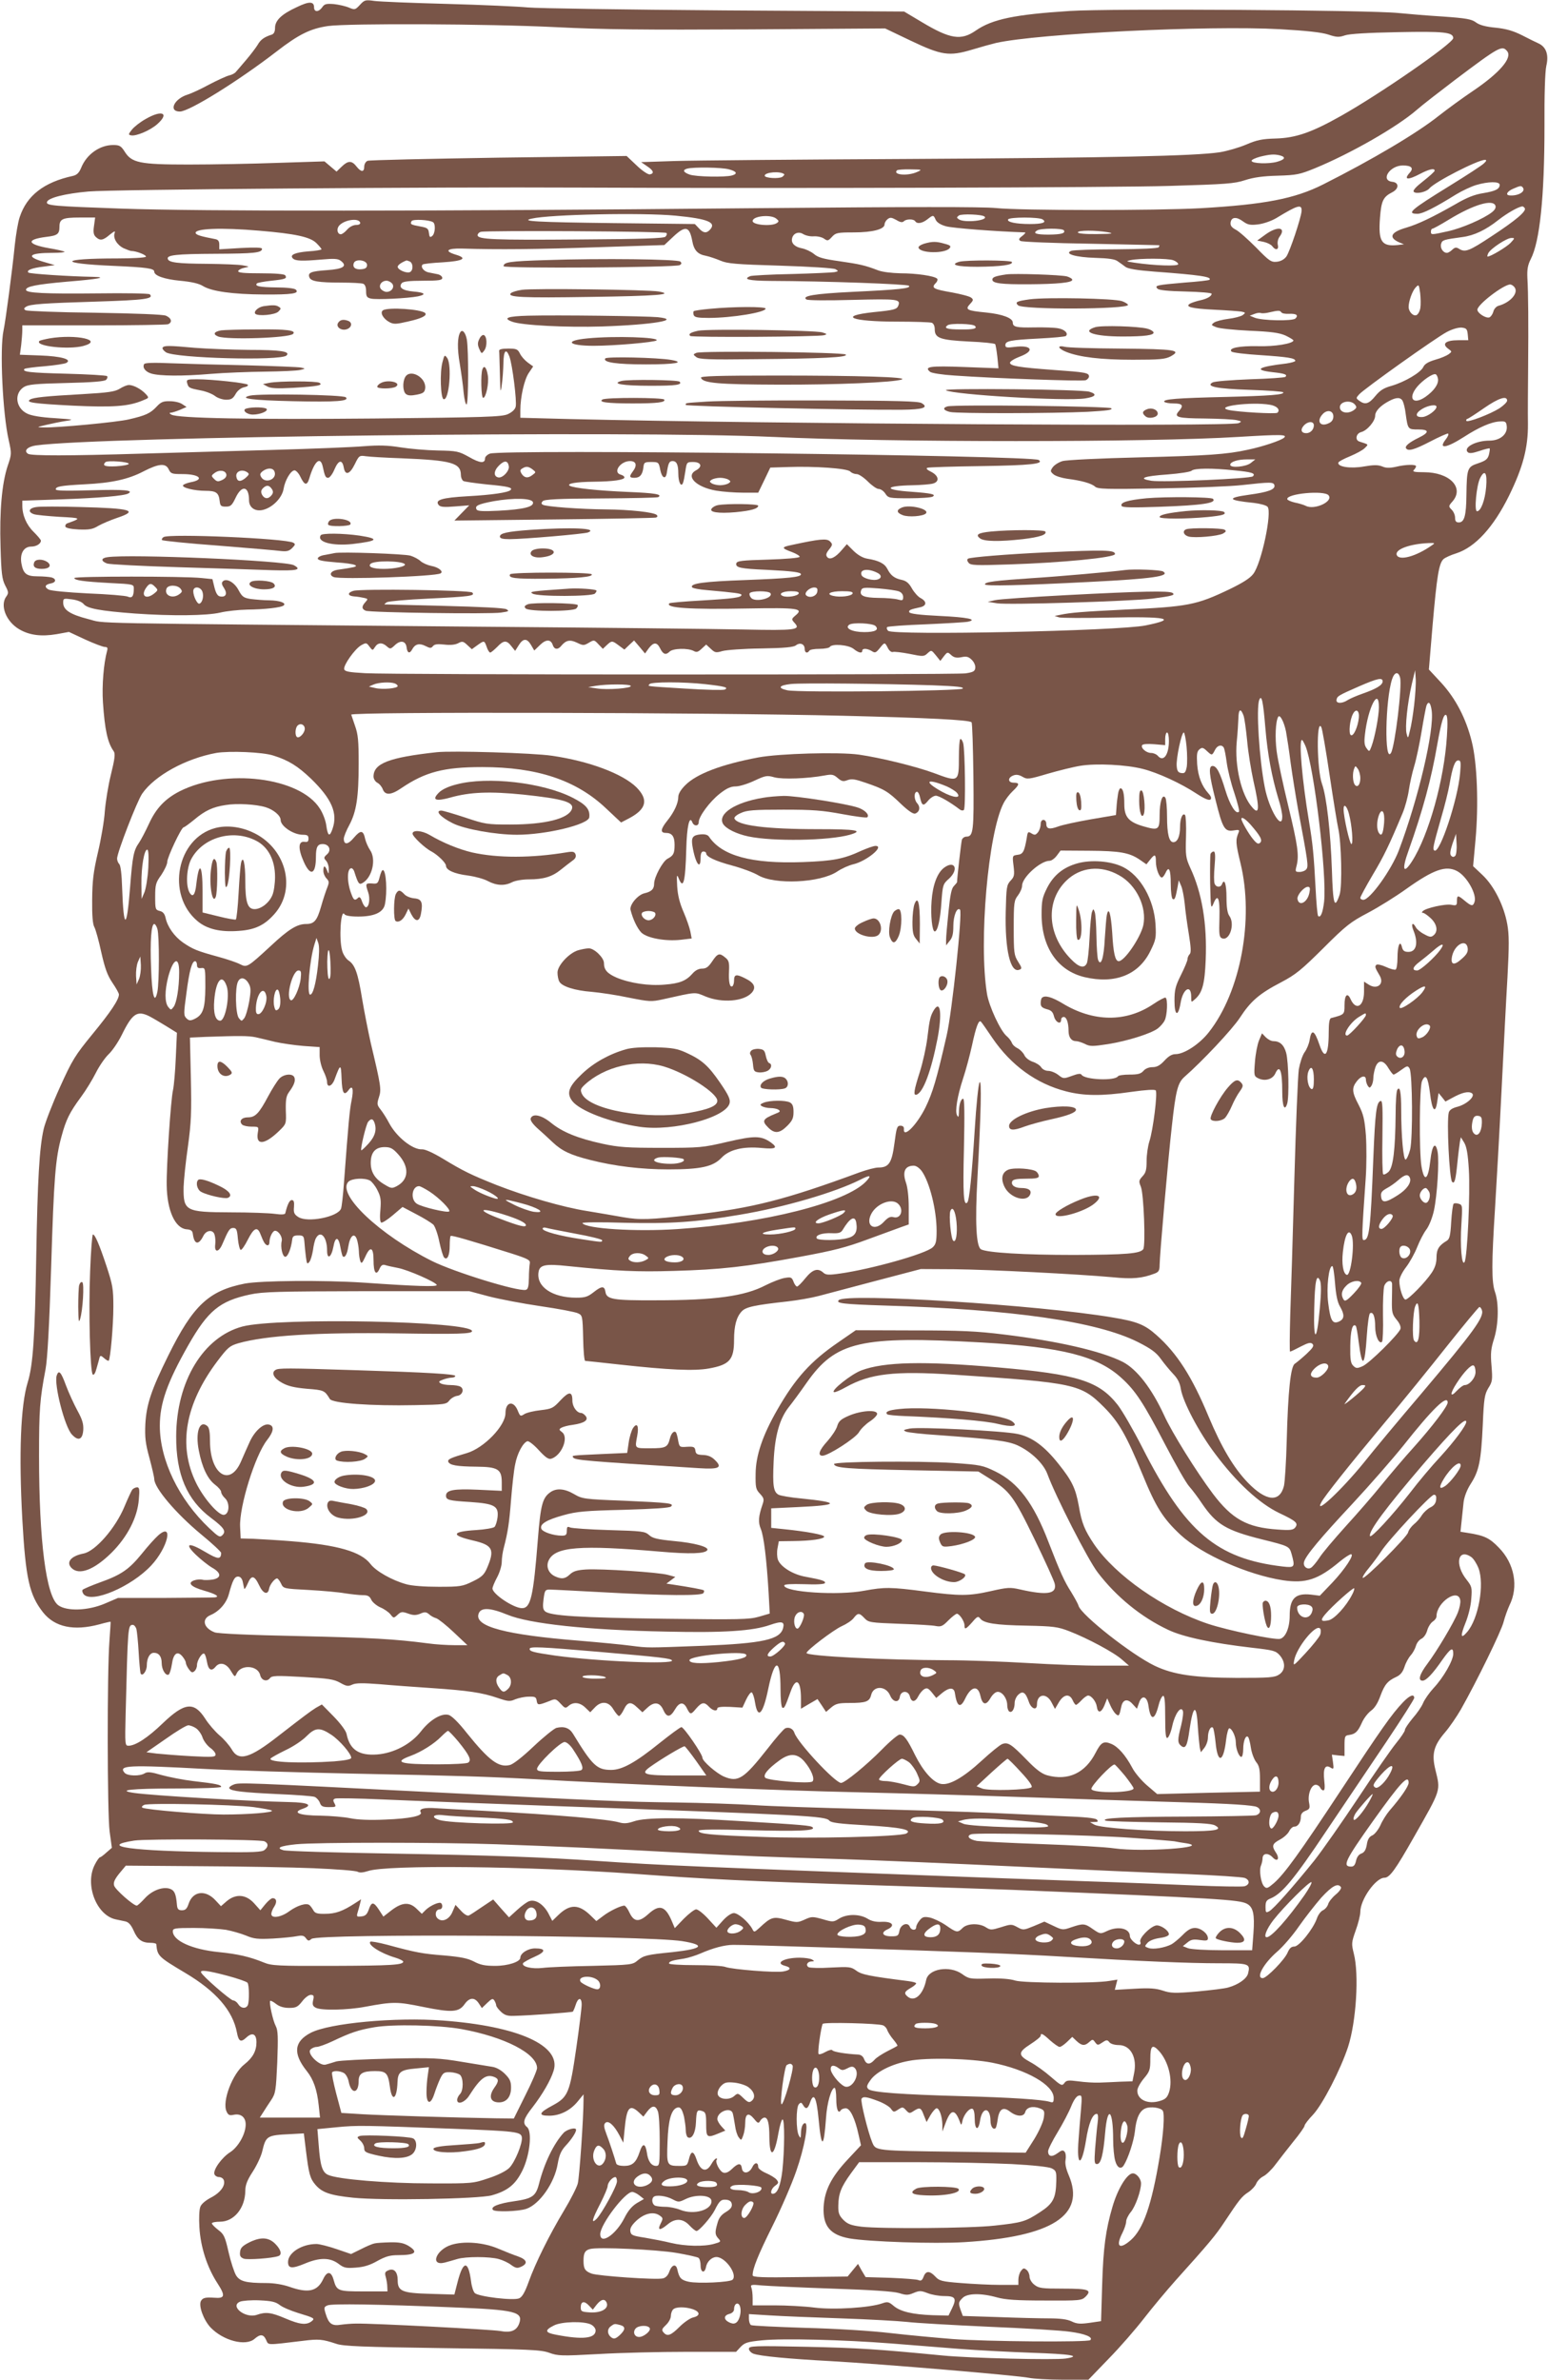 <?xml version="1.0" standalone="no"?>
<!DOCTYPE svg PUBLIC "-//W3C//DTD SVG 20010904//EN"
 "http://www.w3.org/TR/2001/REC-SVG-20010904/DTD/svg10.dtd">
<svg version="1.0" xmlns="http://www.w3.org/2000/svg"
 width="833pt" height="1280pt" viewBox="0 0 833 1280"
 preserveAspectRatio="xMidYMid meet">
<g transform="translate(0,1280) scale(0.1,-0.1)"
fill="#795548" stroke="none">
<path d="M1937 12774 c-25 -27 -28 -28 -59 -15 -18 8 -55 16 -81 19 -41 3 -51
1 -63 -17 -19 -27 -44 -27 -44 -1 0 33 -26 34 -92 2 -83 -38 -118 -72 -118
-112 0 -20 -6 -32 -17 -36 -41 -13 -61 -27 -77 -56 -10 -16 -38 -53 -62 -81
-25 -29 -49 -58 -55 -64 -5 -7 -22 -16 -37 -19 -15 -4 -63 -26 -107 -49 -44
-24 -96 -48 -116 -54 -73 -23 -104 -91 -41 -91 50 0 314 164 519 322 120 93
183 124 278 138 110 15 861 12 1225 -6 259 -13 471 -15 1049 -12 l724 5 136
-65 c168 -80 208 -86 332 -49 46 14 104 30 129 36 229 51 1142 95 1527 74 142
-8 225 -17 261 -29 45 -15 58 -15 90 -4 24 8 121 14 282 17 250 5 300 0 300
-32 0 -28 -393 -300 -605 -419 -158 -89 -243 -118 -350 -121 -74 -2 -102 -8
-160 -33 -38 -16 -103 -35 -142 -41 -133 -20 -586 -30 -1673 -36 -591 -3
-1157 -8 -1257 -11 l-183 -6 32 -22 c35 -23 40 -39 15 -44 -9 -2 -41 19 -71
48 l-54 51 -689 -9 c-378 -6 -696 -13 -705 -17 -10 -4 -18 -18 -18 -31 0 -31
-17 -31 -42 1 -25 32 -45 32 -79 -1 l-28 -27 -33 28 -32 27 -251 -8 c-137 -5
-353 -9 -480 -9 -265 0 -307 9 -345 71 -19 29 -27 34 -61 34 -72 0 -143 -50
-172 -122 -11 -27 -23 -39 -44 -44 -157 -34 -249 -106 -287 -222 -9 -26 -20
-92 -26 -147 -14 -141 -50 -412 -61 -463 -21 -97 -5 -446 28 -590 16 -72 16
-75 -6 -139 -31 -95 -44 -243 -38 -435 4 -143 8 -173 25 -207 18 -34 19 -41 7
-58 -37 -48 -3 -136 69 -178 55 -32 118 -40 201 -26 l66 12 88 -41 c48 -22 96
-40 106 -40 13 0 16 -5 11 -22 -18 -67 -28 -183 -22 -276 10 -148 25 -217 58
-263 9 -13 6 -40 -15 -125 -15 -60 -29 -149 -33 -199 -3 -49 -20 -148 -37
-220 -25 -107 -30 -153 -31 -255 -1 -85 3 -132 12 -147 7 -13 24 -74 37 -135
20 -88 33 -124 60 -164 19 -28 35 -56 35 -63 0 -28 -45 -95 -142 -213 -95
-116 -109 -139 -176 -287 -40 -88 -79 -189 -87 -224 -23 -101 -33 -273 -40
-687 -7 -431 -17 -582 -46 -676 -38 -123 -48 -385 -29 -734 18 -322 38 -409
112 -503 63 -79 165 -101 303 -64 32 9 60 15 60 14 1 -1 -2 -47 -6 -102 -13
-166 -12 -929 1 -1027 l12 -87 -29 -25 c-15 -14 -31 -26 -35 -26 -4 0 -17 -18
-28 -40 -55 -107 9 -272 113 -294 15 -3 38 -8 52 -11 17 -4 30 -18 44 -49 21
-49 45 -66 90 -66 17 0 31 -3 32 -7 6 -64 10 -68 156 -155 165 -98 256 -203
278 -321 9 -48 21 -54 50 -27 33 31 55 20 55 -25 0 -47 -20 -83 -64 -118 -65
-50 -122 -200 -97 -254 9 -20 16 -23 39 -18 39 8 65 -14 64 -54 -1 -51 -40
-119 -83 -147 -45 -28 -94 -96 -85 -119 3 -8 14 -15 25 -15 10 0 22 -7 25 -16
11 -29 -18 -68 -68 -94 -29 -15 -53 -35 -58 -50 -6 -14 -8 -63 -5 -110 6 -105
41 -215 97 -301 44 -68 41 -83 -18 -78 -46 3 -61 0 -71 -18 -13 -26 14 -101
52 -142 68 -71 189 -103 237 -61 31 27 48 25 62 -6 14 -29 -3 -29 197 -5 87
11 105 9 181 -16 37 -13 143 -17 570 -23 472 -6 530 -9 575 -25 47 -17 64 -18
265 -7 118 7 333 12 478 12 l263 0 24 26 c22 23 36 28 117 36 109 11 438 3
693 -17 99 -8 263 -21 365 -29 102 -8 277 -17 390 -21 212 -7 274 -17 185 -31
-60 -9 -519 2 -660 16 -352 34 -452 41 -732 47 -289 6 -313 5 -313 -11 0 -9
11 -21 24 -26 34 -13 192 -28 416 -40 269 -15 1016 -78 1067 -90 23 -5 105
-10 181 -10 l139 0 109 113 c60 61 145 159 190 217 45 58 121 149 170 204 181
201 216 243 264 316 79 119 92 136 128 159 18 12 37 33 42 46 5 13 22 31 38
39 16 8 46 37 65 63 20 26 63 82 96 123 34 41 61 80 61 86 0 7 21 34 46 60 51
55 147 240 188 364 44 136 60 390 31 502 -13 53 -13 59 10 124 14 38 25 83 25
100 0 67 83 184 130 184 28 0 60 45 158 218 149 262 144 247 116 363 -21 85
-9 130 52 201 25 29 63 85 85 123 86 152 219 424 230 471 7 27 21 66 31 88 51
101 28 226 -57 312 -50 52 -78 65 -168 79 l-38 6 6 57 c3 31 8 78 11 104 4 28
18 66 39 98 44 69 55 122 64 316 6 143 10 164 30 198 22 34 23 45 17 120 -6
67 -3 93 14 146 24 78 26 190 5 250 -19 54 -19 155 0 452 8 128 24 413 35 633
11 220 25 495 32 611 9 168 9 226 -1 282 -18 101 -71 206 -133 265 l-51 48 13
143 c17 187 9 411 -20 526 -31 126 -87 233 -165 318 l-66 71 20 239 c23 263
34 333 59 355 9 8 40 22 69 31 102 33 200 141 283 309 75 153 103 258 102 387
-1 58 0 195 1 305 2 236 1 397 -4 480 -2 46 2 69 18 101 49 94 74 336 74 714
-1 169 3 295 10 326 14 60 -1 101 -41 120 -14 6 -54 26 -89 44 -48 24 -85 35
-142 41 -54 5 -87 14 -106 28 -24 18 -52 23 -178 32 -83 5 -190 14 -240 19
-154 16 -1553 25 -1768 11 -297 -19 -418 -44 -507 -106 -78 -54 -137 -45 -286
44 l-99 59 -965 6 c-531 4 -1008 11 -1060 16 -52 5 -248 14 -435 19 -187 5
-363 12 -391 16 -48 7 -53 5 -77 -21z m6173 -249 c30 -36 -41 -118 -185 -215
-55 -37 -137 -97 -183 -133 -118 -94 -358 -236 -622 -369 -153 -77 -314 -108
-660 -128 -234 -13 -972 -13 -1101 1 -75 7 -448 7 -1319 -1 -1742 -17 -2966
-17 -3389 -2 -365 13 -405 16 -398 36 7 22 98 45 224 56 122 11 1864 25 2643
21 1107 -5 2883 0 3174 9 303 9 348 12 406 31 46 15 97 22 176 24 102 3 119 7
200 40 194 80 442 222 549 315 27 24 119 95 203 159 239 180 255 189 282 156z
m-1222 -561 c33 -9 27 -22 -15 -34 -44 -13 -138 -10 -138 5 0 6 20 15 45 22
53 13 77 15 108 7z m1097 -43 c-11 -11 -94 -65 -185 -121 -209 -129 -234 -150
-172 -150 27 0 93 33 207 104 33 20 82 43 109 51 64 19 126 20 126 1 0 -23
-23 -34 -89 -45 -46 -7 -89 -24 -150 -60 -125 -71 -199 -106 -262 -125 -85
-24 -99 -53 -41 -79 l27 -11 -34 -4 c-87 -9 -105 19 -95 147 7 91 17 112 66
137 37 19 37 52 1 56 -67 7 -15 88 56 88 46 0 60 -14 37 -39 -35 -39 -10 -41
56 -6 48 25 78 32 78 17 0 -5 -28 -30 -61 -56 -41 -32 -58 -51 -51 -58 13 -13
67 -1 83 18 29 35 259 153 299 154 11 0 10 -5 -5 -19z m-4062 -32 c42 -11 48
-24 15 -33 -38 -10 -193 -7 -227 5 -34 12 -40 25 -13 32 34 9 188 7 225 -4z
m1012 -14 c-50 -23 -133 -16 -108 9 3 3 36 6 72 5 64 -1 65 -1 36 -14z m-715
-12 c2 -2 -2 -8 -10 -14 -19 -12 -95 -7 -95 6 0 19 85 26 105 8z m3976 -74
c13 -21 -29 -44 -73 -40 -24 2 -13 22 20 36 39 17 44 18 53 4z m-149 -95 c4
-11 -3 -23 -18 -35 -44 -35 -163 -87 -238 -103 -90 -20 -91 -20 -91 -1 0 8 4
15 8 15 5 0 45 22 89 49 133 81 236 111 250 75z m-1043 -29 c-3 -39 -64 -220
-82 -245 -12 -16 -31 -26 -52 -28 -30 -3 -41 5 -111 77 -44 44 -93 88 -110 96
-22 12 -29 22 -27 38 4 30 31 33 67 6 25 -18 38 -21 81 -16 30 4 71 18 98 34
115 70 138 77 136 38z m1201 15 c10 -16 -48 -65 -179 -151 -121 -80 -142 -88
-175 -67 -15 9 -22 8 -36 -5 -9 -9 -22 -17 -29 -17 -21 0 -38 27 -31 49 6 20
12 22 115 36 62 8 125 38 192 91 50 39 109 72 130 74 4 0 10 -5 13 -10z
m-4570 -40 c177 -17 224 -37 183 -78 -18 -18 -35 -15 -58 11 l-21 22 -444 5
c-407 5 -498 10 -434 24 97 23 597 33 774 16z m1663 -5 c22 -21 -107 -35 -138
-15 -13 9 -13 11 0 21 15 10 126 6 138 -6z m-1122 -10 c16 -13 17 -16 4 -25
-29 -19 -130 -10 -130 11 0 27 95 37 126 14z m859 -7 c6 -14 26 -27 55 -35 34
-10 269 -28 425 -33 6 0 -1 -9 -14 -19 -19 -14 -21 -20 -10 -27 8 -5 178 -12
379 -15 201 -4 366 -8 368 -8 2 -1 0 -5 -3 -11 -4 -6 -92 -10 -228 -11 -122 0
-231 -4 -242 -8 -41 -16 24 -35 129 -38 70 -2 106 -7 120 -18 12 -8 31 -22 43
-31 15 -10 63 -18 155 -25 243 -18 312 -28 296 -44 -2 -3 -63 -10 -134 -15
-150 -13 -163 -15 -145 -33 8 -8 59 -13 151 -15 77 -2 140 -7 140 -12 0 -13
-24 -27 -60 -35 -19 -4 -44 -12 -54 -17 -34 -18 5 -28 131 -34 65 -3 129 -8
143 -10 23 -5 24 -6 7 -19 -10 -7 -45 -16 -77 -20 -32 -4 -67 -13 -77 -20 -17
-13 -16 -14 12 -25 17 -7 98 -15 180 -19 117 -5 159 -11 193 -26 23 -11 42
-23 42 -26 0 -17 -102 -34 -192 -31 -99 2 -160 -10 -141 -29 6 -6 75 -14 154
-19 148 -10 189 -16 189 -31 0 -4 -21 -10 -47 -14 -154 -18 -181 -35 -74 -47
65 -7 80 -13 68 -25 -4 -4 -90 -10 -190 -13 -101 -4 -191 -11 -202 -17 -39
-22 22 -34 201 -40 96 -3 177 -9 179 -13 8 -13 -71 -19 -310 -25 -261 -6 -338
-12 -330 -26 4 -5 26 -9 51 -9 47 0 55 -11 28 -41 -30 -33 -8 -39 139 -40 78
-1 156 -5 172 -9 27 -6 28 -8 10 -16 -42 -19 -2514 -4 -3597 22 l-268 7 0 40
c0 71 21 166 46 202 l23 34 -29 21 c-16 12 -35 33 -42 48 -12 24 -19 27 -63
27 -34 0 -50 -4 -49 -12 1 -7 2 -64 4 -125 2 -100 4 -107 10 -58 5 30 8 83 9
118 1 66 14 81 32 35 16 -42 41 -242 34 -270 -3 -15 -19 -30 -43 -41 -33 -14
-117 -17 -717 -23 -664 -6 -1060 1 -1093 21 -11 6 -12 10 -4 10 7 0 29 7 49
15 l37 16 -23 15 c-12 9 -42 16 -66 16 -37 1 -49 -4 -73 -30 -33 -35 -58 -47
-150 -68 -64 -15 -382 -45 -457 -43 -40 1 -40 1 15 14 30 7 78 17 105 21 46 7
41 8 -61 15 -71 4 -125 13 -147 24 -62 29 -73 108 -19 143 22 14 61 18 229 22
141 3 206 9 214 17 7 7 9 16 5 20 -4 4 -103 10 -221 13 -196 5 -238 10 -223
26 4 3 52 10 107 14 56 5 109 13 118 18 33 19 -28 36 -141 40 l-109 4 7 52 c3
28 6 63 6 79 l0 27 384 0 c211 0 391 3 400 6 25 10 19 33 -11 46 -18 7 -159
12 -385 16 -196 2 -362 9 -370 13 -11 7 -10 11 2 19 22 14 89 19 383 28 256 8
307 15 283 39 -4 5 -132 7 -284 5 -282 -3 -382 2 -382 19 0 18 52 29 221 44
171 14 223 24 138 26 -119 2 -340 16 -346 23 -13 12 19 25 82 32 l60 8 -62 18
c-97 29 -77 48 51 48 38 0 67 3 63 6 -3 3 -40 12 -83 19 -119 21 -126 47 -14
61 59 7 70 15 70 55 0 41 17 49 108 49 l84 0 -6 -44 c-5 -33 -3 -48 9 -60 23
-22 39 -20 76 12 24 19 31 22 26 9 -10 -27 12 -64 48 -82 18 -8 37 -15 42 -15
26 0 83 -22 78 -31 -4 -5 -72 -9 -153 -9 -313 0 -327 -27 -22 -40 182 -8 220
-14 220 -31 0 -22 55 -41 139 -49 63 -6 102 -15 124 -29 46 -28 158 -44 327
-45 150 -1 193 5 172 26 -7 7 -49 12 -106 12 -88 1 -118 7 -103 22 3 3 38 10
77 14 76 8 86 12 75 29 -4 7 -54 11 -131 11 -96 0 -125 3 -122 13 3 6 18 14
34 17 28 6 28 6 -11 13 -22 4 -107 7 -190 8 -160 1 -206 7 -212 26 -7 21 42
27 257 28 207 1 250 5 250 27 0 7 -38 8 -115 4 l-115 -7 0 25 c0 19 -6 27 -22
30 -74 14 -102 22 -105 32 -8 25 137 31 344 13 190 -16 271 -33 305 -66 15
-15 28 -30 28 -34 0 -3 -32 -9 -71 -11 -72 -6 -102 -19 -83 -38 14 -14 50 -15
154 -6 67 6 89 5 104 -7 37 -28 14 -44 -74 -50 -86 -6 -105 -13 -95 -39 8 -21
49 -28 170 -28 57 0 110 -3 119 -6 10 -4 16 -18 16 -40 0 -28 4 -35 26 -40 28
-7 198 1 253 12 48 10 37 21 -25 26 -58 5 -81 22 -62 45 7 9 42 13 114 13 85
0 104 3 104 15 0 8 -11 17 -25 20 -14 3 -36 7 -50 10 -26 6 -43 30 -31 42 4 4
52 9 108 12 112 7 137 22 68 42 -61 19 -44 34 36 32 202 -6 395 -4 724 7 l365
12 47 44 c66 62 88 58 103 -21 9 -51 29 -73 74 -81 19 -4 54 -16 78 -26 37
-16 82 -20 321 -27 160 -5 287 -13 298 -19 17 -10 17 -11 -6 -16 -14 -2 -117
-7 -230 -10 -113 -2 -213 -8 -222 -11 -43 -17 -9 -25 105 -26 301 -1 739 -17
748 -26 14 -14 -51 -21 -307 -33 -202 -10 -273 -22 -244 -41 9 -5 108 -6 251
-2 240 6 256 4 243 -31 -8 -20 -22 -24 -133 -35 -195 -21 -120 -51 125 -51 95
0 179 -3 188 -6 10 -4 16 -18 16 -35 0 -48 29 -58 184 -66 75 -3 139 -10 141
-14 3 -4 8 -35 12 -69 l6 -61 -185 7 c-185 7 -217 2 -183 -26 8 -7 67 -16 132
-20 211 -15 688 -32 706 -25 9 4 17 13 17 20 0 20 -19 23 -189 35 -191 14
-236 22 -236 39 0 7 24 22 53 33 83 31 64 64 -29 52 -40 -5 -49 -4 -49 9 0 23
24 28 177 36 79 4 146 10 149 14 14 14 -7 35 -41 41 -19 4 -77 6 -129 5 -96
-2 -116 2 -116 26 0 24 -55 45 -143 54 -105 10 -115 16 -87 46 18 19 19 24 6
34 -8 7 -55 19 -103 28 -99 17 -113 24 -89 49 10 9 13 21 9 25 -15 15 -112 29
-197 29 -47 1 -98 7 -121 16 -70 27 -98 33 -208 49 -86 12 -115 20 -137 39
-16 13 -44 26 -63 30 -39 7 -60 27 -55 52 5 29 35 41 60 25 13 -8 39 -14 58
-12 20 1 44 -5 55 -13 18 -13 22 -12 42 10 20 22 30 24 118 24 100 0 165 17
165 43 0 8 7 21 16 28 14 11 21 10 47 -4 21 -13 33 -15 41 -7 13 13 53 13 61
0 10 -16 38 -11 65 10 32 25 33 25 45 -2z m575 2 c25 -16 1 -25 -68 -25 -76 0
-126 11 -117 25 8 13 165 13 185 0z m-3672 -17 c2 -8 -6 -13 -22 -13 -15 0
-35 -10 -48 -25 -12 -14 -27 -25 -34 -25 -18 0 -24 26 -11 44 25 33 106 46
115 19z m392 2 c15 -9 12 -61 -4 -74 -12 -10 -15 -7 -18 16 -3 24 -8 28 -47
35 -50 9 -56 12 -46 29 8 11 94 7 115 -6z m3395 -44 c9 -16 -13 -22 -81 -23
-68 0 -88 7 -64 22 19 13 137 13 145 1z m-2139 -14 c4 -4 2 -13 -5 -20 -9 -9
-122 -13 -459 -15 -466 -4 -552 0 -552 23 0 7 8 16 18 18 29 8 990 3 998 -6z
m2374 4 c37 -7 27 -9 -57 -10 -63 -1 -103 3 -103 9 0 12 95 12 160 1z m2169
-57 c-21 -22 -107 -74 -124 -74 -3 0 -1 9 4 19 14 25 99 81 124 81 19 0 19 -1
-4 -26z m-1815 -94 c14 -5 26 -15 26 -21 0 -12 -127 -8 -235 8 -46 7 -48 8
-20 14 47 10 201 10 229 -1z m-4339 -25 c0 -15 -8 -21 -29 -23 -33 -4 -51 10
-42 33 9 25 71 16 71 -10z m229 19 c20 -8 21 -50 1 -58 -19 -7 -65 13 -65 29
0 9 19 23 47 34 1 1 8 -2 17 -5z m-94 -119 c15 -18 -2 -45 -30 -45 -10 0 -23
7 -30 15 -15 18 2 45 30 45 10 0 23 -7 30 -15z m5533 -132 c-3 -17 -12 -34
-21 -38 -18 -7 -42 19 -42 44 0 30 19 84 37 104 18 19 18 18 25 -29 3 -27 4
-63 1 -81z m506 113 c25 -30 -20 -83 -86 -101 -11 -3 -24 -17 -27 -31 -4 -14
-13 -27 -21 -31 -19 -7 -65 23 -65 41 0 28 139 134 176 136 6 0 17 -6 23 -14z
m-1254 -136 c4 -6 22 -9 40 -8 40 2 54 -7 36 -25 -15 -15 -178 -12 -219 4
l-27 11 24 9 c14 6 30 8 36 5 7 -2 27 -1 46 4 48 11 57 11 64 0z m-1649 -73
c15 -14 -7 -20 -76 -19 -75 0 -94 7 -70 23 16 11 135 8 146 -4z m2652 -44 l3
-33 -54 0 c-67 0 -90 -19 -55 -45 22 -16 22 -16 4 -30 -11 -8 -43 -22 -73 -30
-37 -11 -57 -23 -64 -39 -14 -30 -99 -80 -170 -101 -44 -12 -63 -25 -88 -55
-34 -42 -55 -49 -86 -26 -19 14 -19 15 -1 35 27 30 412 304 471 335 30 16 62
25 80 24 26 -3 30 -8 33 -35z m-160 -241 c4 -28 -21 -64 -68 -97 -67 -46 -96
-7 -43 56 30 35 83 71 98 66 6 -2 11 -13 13 -25z m-190 -119 c5 -10 13 -40 16
-68 12 -85 12 -85 68 -85 60 0 61 -16 1 -45 -51 -25 -74 -45 -67 -56 11 -18
45 -8 130 36 48 25 91 44 96 43 5 -2 0 -16 -12 -31 -43 -55 3 -48 98 13 79 51
146 81 192 83 31 2 35 -1 38 -25 5 -44 -36 -78 -93 -78 -74 0 -142 -37 -117
-62 8 -8 26 -6 62 6 29 10 54 16 56 14 2 -2 0 -17 -4 -34 -7 -24 -17 -32 -58
-46 -58 -19 -61 -27 -63 -170 -1 -111 -11 -148 -41 -148 -15 0 -20 7 -20 25 0
14 -8 33 -18 43 -18 18 -18 20 5 46 63 74 -17 156 -154 156 -52 0 -64 3 -55
12 7 7 12 16 12 20 0 11 -56 10 -109 -3 -33 -7 -53 -7 -73 2 -23 9 -45 9 -98
0 -72 -13 -145 -2 -138 21 2 6 31 21 63 34 33 14 69 33 79 44 21 21 23 18 -29
35 -25 8 -18 44 10 51 32 8 75 59 75 88 0 25 29 55 75 79 39 21 62 21 73 0z
m562 2 c0 -8 -19 -26 -41 -41 -51 -32 -169 -77 -178 -68 -3 4 -1 9 5 11 7 2
47 28 90 58 78 54 124 69 124 40z m-819 -21 c11 -14 10 -18 -6 -30 -32 -23
-75 -14 -75 16 0 31 58 41 81 14z m-458 -1 c38 -6 58 -27 41 -43 -9 -8 -215 4
-263 15 -80 19 123 45 222 28z m897 -11 c0 -18 -48 -53 -75 -55 -40 -3 -42 19
-3 43 33 20 78 27 78 12z m-555 -52 c0 -16 -8 -29 -24 -36 -46 -23 -69 10 -34
48 24 27 58 20 58 -12z m-105 -48 c0 -23 -19 -42 -41 -42 -27 0 -33 19 -13 41
22 24 54 25 54 1z m-2912 -62 c629 -30 2023 -30 2507 0 231 14 263 13 245 -4
-16 -15 -114 -48 -195 -65 -113 -25 -218 -32 -580 -41 -215 -5 -396 -14 -417
-20 -21 -6 -44 -21 -53 -33 -14 -20 -14 -23 5 -39 11 -9 44 -19 72 -23 78 -10
131 -25 150 -42 15 -14 59 -15 350 -10 183 3 383 11 443 18 153 17 169 17 173
-2 4 -22 -34 -36 -136 -50 -124 -17 -117 -30 25 -44 34 -4 67 -13 74 -21 25
-30 -33 -304 -77 -361 -17 -23 -57 -48 -127 -82 -180 -86 -223 -94 -567 -110
-224 -11 -288 -16 -345 -28 l-30 -6 25 -8 c14 -3 131 -4 260 -1 321 7 383 -6
205 -42 -145 -30 -1360 -55 -1386 -29 -7 7 -9 16 -5 20 4 4 98 11 209 15 111
5 213 11 226 14 54 12 -3 24 -153 31 -106 5 -161 12 -163 20 -4 11 4 15 60 27
34 8 35 31 1 49 -14 7 -35 31 -47 52 -16 29 -31 41 -55 46 -38 8 -59 23 -77
59 -15 29 -46 45 -108 55 -24 4 -50 19 -74 42 l-36 36 -26 -30 c-35 -42 -66
-57 -80 -39 -8 10 -6 20 10 40 20 25 20 29 5 44 -17 17 -56 13 -204 -19 -59
-12 -59 -17 1 -39 23 -9 41 -20 40 -25 -2 -6 -75 -12 -170 -15 -144 -4 -168
-7 -171 -21 -4 -22 21 -28 163 -34 140 -7 185 -13 185 -24 0 -15 -63 -22 -300
-31 -222 -8 -298 -18 -286 -39 3 -5 39 -12 78 -15 155 -14 188 -18 188 -26 0
-14 -45 -20 -216 -30 -92 -5 -169 -12 -172 -15 -25 -25 109 -34 418 -28 276 5
306 0 261 -37 -23 -20 -23 -21 -5 -41 34 -37 7 -41 -276 -35 -146 3 -780 10
-1410 15 -2222 20 -2013 16 -2115 41 -97 25 -135 49 -135 88 0 24 2 24 48 18
29 -4 53 -14 62 -25 19 -24 88 -37 275 -51 198 -14 388 -12 460 5 33 8 98 15
145 16 94 1 186 11 197 23 14 13 -22 26 -77 27 -30 0 -75 4 -100 7 -39 6 -47
12 -66 47 -22 43 -66 67 -85 48 -8 -8 -6 -18 7 -37 19 -30 9 -50 -22 -44 -13
2 -22 17 -30 48 l-11 45 -59 6 c-92 10 -684 10 -684 0 0 -12 46 -19 192 -27
125 -6 128 -7 128 -29 0 -42 -9 -55 -33 -44 -12 5 -108 13 -212 17 -117 6
-200 14 -214 21 -24 14 -19 27 13 33 28 5 30 24 4 32 -13 3 -46 6 -75 6 -61 0
-78 14 -88 70 -9 53 13 90 53 90 27 0 52 15 52 32 0 5 -18 26 -39 47 -39 38
-61 90 -61 142 l0 26 207 7 c201 7 344 19 364 32 29 17 -21 22 -196 17 -142
-4 -195 -3 -195 5 0 15 25 20 155 27 146 7 236 27 318 70 82 42 119 45 135 10
11 -23 17 -25 74 -25 93 0 121 -30 43 -44 -19 -4 -37 -11 -40 -16 -8 -13 61
-30 121 -30 57 0 71 -10 76 -55 3 -26 7 -30 33 -30 26 0 33 6 53 48 33 70 72
63 72 -14 0 -42 38 -65 84 -49 49 16 95 66 102 111 8 47 39 99 59 99 8 0 23
-16 32 -36 22 -45 35 -47 47 -8 27 92 59 122 72 67 12 -56 16 -63 30 -63 8 0
24 21 34 46 22 51 42 54 50 8 8 -43 32 -36 59 19 23 47 25 48 60 43 20 -3 106
-8 191 -11 272 -11 320 -25 320 -91 0 -12 6 -26 13 -31 6 -4 65 -12 130 -19
112 -10 138 -17 124 -30 -13 -13 -99 -26 -229 -33 -142 -8 -180 -20 -157 -48
9 -10 29 -12 88 -7 l76 6 -40 -41 -40 -41 535 6 c294 3 541 8 549 10 9 3 11 8
5 14 -15 15 -145 29 -274 30 -137 1 -323 15 -339 25 -9 5 -9 10 -1 19 8 10 82
14 312 15 166 1 305 4 310 7 24 15 -16 22 -164 28 -165 7 -291 21 -312 33 -19
12 34 21 129 22 105 1 165 10 165 23 0 6 -9 12 -20 15 -44 12 -2 73 50 73 34
0 40 -23 15 -56 -20 -27 -19 -34 9 -34 29 0 43 16 48 55 3 28 6 30 43 30 38 0
40 -1 48 -43 9 -44 29 -53 35 -16 8 53 13 64 31 64 22 0 31 -19 31 -68 0 -45
15 -75 25 -50 4 9 9 38 13 64 7 48 8 49 42 49 43 0 52 -25 15 -45 -58 -31 0
-90 108 -109 35 -6 101 -11 146 -11 l81 0 33 68 32 67 95 3 c144 5 318 -7 335
-24 7 -8 23 -14 35 -14 11 0 38 -18 60 -40 22 -22 48 -40 58 -40 11 0 27 -11
36 -25 16 -24 20 -25 129 -25 61 0 119 4 126 9 19 12 -6 18 -116 26 -150 10
-146 32 7 35 47 1 96 5 110 9 37 10 32 42 -9 63 -23 11 -30 19 -20 22 8 3 138
7 289 9 265 4 341 12 309 33 -41 25 -2889 59 -2953 34 -14 -5 -26 -17 -26 -25
0 -29 -27 -27 -86 7 -56 31 -65 33 -169 35 -60 1 -151 9 -201 17 -68 11 -116
12 -195 6 -57 -5 -279 -14 -494 -20 -214 -6 -532 -15 -705 -20 -391 -12 -591
-12 -609 -1 -25 16 -4 38 41 45 340 48 3212 81 3966 46z m2573 -140 c-25 -21
-111 -29 -111 -10 0 16 40 29 90 29 l45 0 -24 -19z m-6038 -5 c-2 -5 -32 -11
-68 -13 -60 -3 -76 3 -58 22 11 11 128 2 126 -9z m2045 -13 c4 -25 -33 -64
-56 -60 -27 5 -26 35 3 64 29 29 48 28 53 -4z m128 -17 c19 -15 19 -15 -1 -30
-24 -19 -44 -16 -59 8 -8 14 -8 20 4 27 21 13 33 12 56 -5z m-1389 -11 c16
-41 -48 -68 -71 -31 -9 15 -7 21 8 33 26 19 55 18 63 -2z m5165 6 c95 -9 116
-16 100 -32 -13 -13 -483 -33 -546 -24 -76 12 -43 25 87 34 65 5 123 14 129
20 14 14 110 15 230 2z m-5424 -22 c2 -11 -6 -22 -23 -30 -22 -10 -28 -9 -43
6 -16 16 -16 18 3 32 25 19 59 14 63 -8z m112 12 c13 -9 11 -13 -9 -31 -27
-22 -44 -21 -49 6 -6 29 29 44 58 25z m6667 -81 c-6 -69 -28 -129 -49 -129
-16 0 -3 140 17 179 25 49 39 28 32 -50z m-4077 41 c13 -9 13 -11 0 -20 -8 -5
-28 -10 -45 -10 -16 0 -37 5 -45 10 -13 9 -13 11 0 20 8 5 29 10 45 10 17 0
37 -5 45 -10z m-2456 -52 c7 -12 6 -21 -3 -32 -18 -22 -38 -20 -51 3 -7 15 -6
24 6 36 19 18 33 16 48 -7z m5685 -32 c28 -33 -76 -81 -122 -57 -12 6 -39 14
-60 18 -21 5 -39 13 -40 18 -6 30 199 49 222 21z m-4281 -38 c5 -24 -51 -38
-184 -45 -82 -4 -113 -3 -119 6 -12 20 6 29 90 45 108 19 209 17 213 -6z
m4836 -232 c-84 -59 -175 -84 -188 -51 -11 30 71 60 174 64 33 1 33 0 14 -13z
m-2981 -148 c21 -11 22 -27 2 -34 -25 -10 -83 5 -89 23 -12 31 35 38 87 11z
m-3888 -75 c16 -16 16 -18 -5 -35 -42 -34 -73 -15 -46 27 19 29 29 31 51 8z
m136 -9 c11 -14 10 -18 -6 -30 -36 -27 -83 -7 -69 30 8 21 57 21 75 0z m118
-16 c9 -25 0 -60 -16 -65 -11 -4 -33 40 -33 67 0 28 38 26 49 -2z m3309 0 c-3
-25 -42 -38 -60 -20 -13 13 18 42 43 42 15 0 20 -6 17 -22z m439 1 c14 -5 23
-17 23 -30 0 -19 -4 -20 -27 -14 -16 5 -63 9 -105 9 -80 1 -105 12 -94 41 5
15 17 16 93 10 48 -4 98 -11 110 -16z m-691 -10 c16 -26 -79 -50 -103 -26 -8
8 -12 20 -9 26 9 14 103 14 112 0z m152 -1 c-5 -14 -61 -23 -85 -14 -27 11 -2
26 43 26 32 0 44 -4 42 -12z m290 0 c-5 -15 -69 -22 -105 -13 -42 10 -14 25
48 25 44 0 60 -3 57 -12z m123 -175 c21 -21 -2 -33 -60 -33 -65 0 -108 21 -81
40 19 13 126 8 141 -7z m-1853 -103 l17 -29 31 30 c33 32 59 31 69 -2 8 -23
28 -25 45 -3 26 31 47 35 85 17 33 -16 37 -16 64 0 27 16 29 16 51 -8 l24 -25
21 20 c27 25 29 25 65 -2 l30 -22 26 25 26 24 30 -35 29 -35 20 28 c26 34 44
34 61 0 16 -33 31 -38 51 -18 18 18 98 20 129 4 16 -9 24 -7 44 12 l24 22 25
-23 c22 -21 28 -22 62 -12 21 6 115 13 209 14 126 2 175 7 187 17 22 17 47 7
47 -19 0 -21 14 -27 25 -10 3 6 28 10 55 10 27 0 52 5 55 10 11 19 100 12 128
-10 27 -22 47 -26 47 -10 0 14 26 13 51 -2 18 -12 23 -9 44 17 26 32 26 32 44
-3 7 -13 18 -21 25 -19 8 3 48 -2 90 -10 73 -15 78 -15 97 3 21 19 21 18 45
-11 l24 -30 19 25 c19 24 20 24 39 7 15 -14 29 -17 55 -12 28 6 39 3 57 -15
12 -12 20 -31 18 -43 -2 -18 -12 -23 -53 -29 -65 -8 -3085 -8 -3230 1 -89 5
-110 9 -113 22 -4 22 57 108 91 128 27 15 29 15 45 -7 17 -22 17 -22 30 -2 15
24 39 26 64 3 17 -15 20 -15 42 6 31 30 60 24 64 -12 4 -31 17 -35 31 -8 15
27 38 33 71 16 24 -12 30 -13 40 0 8 10 25 12 61 8 33 -4 58 -1 74 7 22 12 28
11 49 -9 l25 -23 29 21 c38 27 38 27 51 -9 5 -16 14 -30 19 -30 4 0 21 14 37
30 35 37 51 38 77 4 l20 -25 19 30 c24 39 45 39 67 1z m4752 -320 c-6 -52 -16
-115 -23 -140 -10 -44 -11 -44 -18 -16 -9 34 4 161 28 266 l18 75 3 -45 c2
-25 -2 -88 -8 -140z m-76 145 c12 -46 -28 -371 -49 -405 -36 -59 -31 285 6
397 13 39 34 43 43 8z m-94 -20 c0 -20 -34 -40 -105 -65 -32 -11 -69 -27 -82
-35 -31 -21 -65 -20 -61 1 4 20 9 23 123 73 99 43 125 48 125 26z m-5316 -11
c9 -3 16 -10 16 -14 0 -13 -82 -20 -120 -11 l-35 8 25 11 c28 12 90 15 114 6z
m1671 -4 c107 -12 127 -18 105 -29 -8 -4 -103 -2 -210 5 -227 14 -203 12 -195
24 8 13 184 13 300 0z m1223 -6 c130 -5 171 -9 162 -18 -13 -13 -882 -22 -943
-9 -55 12 -46 27 20 34 63 6 483 2 761 -7z m-1624 -3 c8 -13 -126 -23 -182
-14 l-47 7 40 7 c62 10 183 10 189 0z m3415 -226 c12 -144 35 -264 70 -381 12
-36 21 -80 21 -96 0 -80 -71 38 -94 157 -30 152 -47 425 -30 470 13 32 21 -6
33 -150z m611 111 c0 -48 -22 -163 -40 -211 -11 -29 -12 -30 -26 -10 -12 15
-14 34 -9 75 16 143 75 258 75 146z m284 -18 c15 -107 -72 -475 -177 -753 -41
-106 -155 -265 -191 -265 -9 0 -16 5 -16 11 0 5 30 61 66 122 61 102 88 158
161 332 14 33 29 89 34 124 5 35 18 94 29 130 11 36 29 121 40 188 11 67 23
129 26 138 11 27 22 16 28 -27z m-1013 -25 c6 -15 14 -77 20 -137 5 -60 21
-157 34 -217 34 -148 32 -187 -7 -141 -58 65 -95 223 -83 352 5 47 8 104 9
128 1 48 12 54 27 15z m621 -14 c-5 -49 -29 -102 -43 -93 -13 8 -6 83 12 115
16 30 35 17 31 -22z m-2772 11 c449 -11 675 -22 688 -35 4 -4 8 -134 10 -291
3 -294 0 -324 -38 -324 -10 0 -21 -8 -24 -17 -4 -14 -26 -207 -26 -228 0 -2
-8 -11 -17 -21 -13 -12 -20 -49 -29 -138 -7 -67 -13 -134 -13 -151 l0 -30 19
24 c15 17 20 38 20 80 0 56 20 104 36 88 14 -14 -43 -553 -72 -677 -54 -236
-75 -307 -114 -387 -47 -95 -121 -169 -116 -115 1 11 -6 17 -19 17 -18 0 -21
-11 -32 -95 -14 -106 -30 -130 -87 -130 -17 0 -62 -12 -101 -26 -396 -146
-578 -193 -895 -228 -239 -27 -284 -29 -377 -13 -48 9 -135 23 -193 33 -129
20 -332 79 -488 140 -138 55 -179 75 -291 143 -52 31 -94 50 -110 49 -50 -3
-137 66 -177 141 -13 25 -34 58 -46 73 -20 25 -20 31 -9 66 14 42 11 61 -44
292 -13 58 -34 164 -46 235 -23 143 -39 186 -74 209 -13 9 -29 33 -34 53 -18
63 -7 226 12 196 5 -8 32 -13 75 -13 85 0 134 22 143 65 14 66 7 185 -11 185
-5 0 -12 -17 -17 -37 -9 -35 -12 -38 -41 -35 -35 2 -37 -1 -21 -47 12 -34 5
-81 -12 -81 -5 0 -15 14 -21 31 -7 22 -14 27 -21 20 -17 -17 -24 -13 -35 17
-26 64 -26 142 -1 142 5 0 12 -8 15 -17 21 -66 26 -73 44 -63 53 29 76 129 41
178 -10 15 -22 42 -26 59 -10 48 -24 50 -60 8 -32 -39 -55 -41 -55 -6 0 10 13
43 30 74 38 72 50 149 50 330 0 122 -3 157 -20 204 -11 32 -20 58 -20 59 0 16
1906 12 2650 -6z m3246 -109 c-14 -233 -98 -534 -188 -674 -47 -73 -56 -45
-18 59 76 214 122 383 154 569 22 123 35 167 48 159 7 -5 9 -41 4 -113z m-866
25 c5 -28 17 -104 25 -169 9 -65 27 -177 40 -250 54 -287 57 -308 44 -323 -6
-8 -23 -14 -36 -14 -23 0 -24 2 -16 33 14 56 7 108 -45 323 -28 115 -56 246
-62 292 -10 74 -6 162 8 186 9 16 31 -25 42 -78z m-5280 14 c0 -22 -28 -52
-41 -45 -13 8 -11 49 2 62 16 16 39 5 39 -17z m5515 -251 c20 -134 41 -262 46
-284 17 -72 23 -315 7 -359 -27 -79 -35 -53 -41 137 -7 202 -29 395 -53 460
-28 78 -31 356 -4 306 5 -8 25 -125 45 -260z m-865 186 c0 -76 -30 -116 -60
-80 -7 8 -23 15 -36 15 -26 0 -57 27 -48 42 4 6 30 8 65 5 l59 -5 0 34 c0 19
5 34 10 34 6 0 10 -20 10 -45z m95 -30 c4 -41 4 -91 1 -110 -6 -30 -11 -36
-29 -33 -17 2 -23 11 -25 37 -4 40 26 181 38 181 4 0 11 -34 15 -75z m640 2
c46 -111 116 -695 100 -838 -7 -59 -19 -88 -32 -76 -4 4 -10 74 -14 155 -9
171 -15 235 -35 353 -37 221 -56 439 -38 439 3 0 11 -15 19 -33z m-440 -8 c4
-6 11 -42 16 -80 5 -38 23 -112 41 -164 17 -52 29 -98 25 -101 -16 -17 -49 36
-73 115 -29 96 -47 131 -69 131 -23 0 -19 -46 16 -183 38 -153 49 -171 96
-164 30 5 34 4 28 -11 -17 -40 -16 -56 10 -164 74 -302 1 -693 -170 -910 -49
-63 -132 -118 -179 -118 -20 0 -38 -11 -60 -35 -24 -26 -41 -35 -64 -35 -20 0
-39 -8 -49 -20 -14 -16 -30 -20 -75 -20 -31 0 -59 -4 -62 -9 -16 -26 -179 -19
-196 8 -4 8 -20 6 -52 -6 -44 -16 -46 -16 -73 5 -15 12 -40 22 -54 22 -15 0
-31 8 -38 19 -7 11 -27 24 -46 30 -20 7 -39 22 -45 36 -7 14 -23 30 -37 37
-13 6 -27 19 -30 29 -4 10 -16 26 -28 36 -33 27 -95 160 -106 228 -45 278 6
863 89 1024 10 20 32 49 49 65 38 36 39 46 6 46 -32 0 -34 27 -2 39 15 6 30 4
49 -7 25 -15 34 -14 135 16 59 17 139 37 177 43 85 14 247 6 336 -17 80 -20
204 -77 289 -133 43 -28 68 -38 75 -31 6 6 3 17 -11 32 -36 40 -56 91 -61 158
-3 53 -1 68 12 79 14 12 20 11 41 -9 27 -25 27 -25 44 8 12 23 35 29 46 11z
m-5114 -43 c81 -25 132 -57 203 -125 111 -108 145 -185 115 -270 -15 -44 -25
-39 -33 17 -3 27 -19 69 -35 93 -107 169 -506 218 -754 93 -78 -40 -127 -91
-165 -174 -19 -41 -43 -87 -54 -103 -29 -41 -35 -72 -48 -239 -18 -232 -35
-233 -43 0 -2 68 -8 117 -15 124 -7 7 -12 20 -12 30 0 32 107 308 135 349 68
98 235 189 398 219 70 12 251 5 308 -14z m6386 -95 c-12 -140 -109 -433 -138
-416 -11 7 -8 21 36 176 19 64 39 145 45 180 16 93 29 129 47 129 14 0 15 -11
10 -69z m-537 -27 c0 -36 -17 -54 -31 -33 -10 17 -12 61 -2 85 6 16 7 16 20
-2 7 -10 13 -32 13 -50z m-5890 -156 c42 -13 80 -45 80 -68 0 -34 69 -80 119
-80 25 0 31 -4 31 -21 0 -15 -5 -20 -22 -17 -33 4 -35 -36 -4 -106 36 -82 66
-71 66 26 0 52 9 68 36 68 35 0 49 -33 24 -55 -18 -16 -19 -20 -5 -35 8 -9 15
-30 14 -46 0 -27 -1 -28 -9 -6 -12 29 -20 28 -20 -2 0 -14 8 -32 17 -41 14
-15 15 -21 4 -49 -7 -17 -22 -62 -33 -101 -22 -77 -37 -95 -81 -95 -48 0 -94
-28 -190 -118 -126 -116 -128 -117 -166 -98 -17 9 -70 27 -118 40 -113 31
-135 40 -188 76 -47 33 -84 85 -94 133 -5 22 -14 33 -31 37 -24 6 -25 10 -25
77 0 64 3 76 33 117 17 26 32 57 32 70 0 25 76 186 88 186 4 0 30 19 57 41 58
49 101 69 170 79 58 10 164 4 215 -12z m5829 -36 c16 -61 24 -162 13 -162 -9
0 -42 145 -42 188 0 33 18 17 29 -26z m189 -48 c-5 -59 -14 -76 -28 -54 -13
20 -12 62 0 95 16 43 33 19 28 -41z m-719 -9 c53 -61 66 -84 52 -98 -10 -9
-18 -5 -37 18 -24 28 -64 98 -64 110 0 14 21 1 49 -30z m1102 -168 c-8 -8 -14
-8 -22 0 -8 8 -6 25 7 65 l19 53 3 -54 c2 -30 -2 -59 -7 -64z m-7033 -64 c-3
-54 -13 -114 -21 -133 l-15 -35 -1 82 c-1 91 15 183 31 183 7 0 9 -32 6 -97z
m7042 -18 c53 -27 110 -128 94 -168 -8 -23 -17 -21 -52 8 -37 31 -42 31 -42
-1 0 -24 -3 -26 -29 -21 -31 7 -139 -17 -155 -34 -6 -6 -6 -9 1 -9 6 0 25 -13
42 -29 34 -32 41 -71 15 -92 -13 -11 -21 -10 -50 6 -20 10 -40 27 -45 37 -17
32 -28 19 -13 -17 27 -66 16 -115 -27 -115 -22 0 -30 6 -35 26 -10 41 -24 8
-24 -58 0 -31 -4 -60 -10 -63 -5 -3 -29 3 -52 14 -24 11 -47 16 -52 11 -9 -9
-7 -15 19 -59 25 -45 -15 -76 -60 -47 l-25 16 0 -54 c0 -79 -43 -104 -72 -41
-17 39 -33 24 -33 -31 0 -51 0 -51 -72 -70 -9 -2 -13 -26 -13 -76 0 -125 -21
-153 -50 -67 -27 79 -43 87 -53 24 -3 -19 -15 -49 -27 -65 -12 -17 -25 -58
-31 -92 -5 -35 -16 -301 -24 -593 -8 -291 -18 -619 -22 -727 -3 -109 -4 -198
-1 -198 4 0 29 12 57 27 41 21 54 24 64 14 9 -10 2 -21 -33 -54 -25 -23 -53
-46 -62 -52 -23 -13 -37 -148 -44 -415 -3 -113 -10 -222 -15 -243 -23 -90 -96
-83 -194 18 -76 79 -141 188 -212 357 -88 212 -169 339 -280 437 -63 56 -104
73 -238 95 -396 67 -1432 132 -1471 93 -18 -17 21 -22 239 -29 701 -21 1150
-86 1371 -197 71 -36 98 -56 123 -91 18 -25 48 -61 66 -80 24 -25 36 -48 41
-80 11 -70 98 -235 185 -350 115 -154 238 -267 344 -318 93 -44 105 -55 86
-79 -11 -13 -28 -15 -94 -10 -165 11 -245 56 -348 192 -88 117 -221 330 -263
423 -67 145 -147 248 -223 287 -115 58 -350 112 -639 147 -146 18 -232 22
-487 22 l-310 1 -94 -65 c-149 -102 -231 -193 -329 -364 -78 -136 -115 -244
-116 -343 -1 -73 1 -84 23 -107 22 -24 24 -30 14 -59 -22 -64 -24 -95 -9 -131
16 -38 31 -161 42 -343 l6 -112 -58 -17 c-52 -15 -104 -16 -508 -11 -460 6
-620 16 -644 41 -11 10 -12 27 -7 65 6 47 9 51 33 51 15 0 149 -7 297 -15 326
-18 521 -19 530 -4 4 6 5 12 2 15 -4 4 -74 17 -167 31 l-34 5 24 18 24 18 -40
11 c-49 14 -358 34 -441 29 -47 -3 -68 -9 -86 -26 -26 -25 -45 -27 -80 -11
-35 16 -50 52 -35 85 34 75 169 85 601 48 161 -14 241 -11 253 8 11 17 -68 39
-179 49 -91 9 -116 15 -135 33 -22 19 -37 21 -215 26 -106 3 -200 10 -209 14
-15 7 -18 3 -18 -18 0 -22 -5 -26 -27 -26 -45 0 -104 20 -110 37 -10 25 28 48
119 73 71 20 118 24 325 29 164 5 246 10 254 18 17 17 -7 20 -256 31 -212 8
-222 10 -265 35 -51 30 -95 34 -128 11 -43 -30 -53 -68 -68 -257 -24 -304 -38
-367 -85 -367 -45 0 -159 76 -159 106 0 7 11 34 25 60 14 26 25 63 25 83 0 20
5 54 11 76 22 85 29 131 39 258 6 73 15 158 22 190 11 59 42 117 66 125 7 2
35 -19 61 -48 37 -40 53 -51 68 -46 56 18 95 115 57 143 -16 12 -17 15 -4 23
8 5 36 13 62 16 63 9 87 26 69 48 -7 9 -18 16 -24 16 -23 0 -47 34 -47 66 0
51 -18 51 -64 2 -39 -42 -46 -46 -106 -53 -36 -4 -75 -13 -88 -21 -22 -14 -23
-13 -37 21 -23 54 -65 44 -65 -16 0 -68 -116 -188 -208 -215 -86 -25 -104 -33
-100 -46 7 -19 45 -26 151 -27 117 -1 137 -14 137 -85 l0 -45 -128 6 c-131 6
-172 -2 -172 -32 0 -23 15 -27 130 -34 132 -9 155 -22 147 -85 -3 -21 -10 -43
-16 -49 -6 -6 -51 -14 -100 -17 -131 -8 -137 -28 -16 -56 107 -25 119 -48 75
-150 -15 -34 -28 -47 -76 -70 -55 -27 -67 -29 -184 -29 -76 0 -145 5 -175 14
-76 21 -162 70 -191 108 -51 67 -177 103 -426 123 -73 6 -164 11 -203 13 l-70
2 -3 63 c-5 108 80 383 145 466 38 48 40 79 7 84 -31 4 -76 -39 -101 -95 -12
-26 -33 -74 -47 -106 -60 -136 -165 -67 -166 109 0 51 -4 75 -15 84 -41 34
-65 -34 -45 -133 17 -89 47 -152 86 -182 19 -14 34 -32 34 -40 0 -8 9 -23 21
-34 26 -24 24 -84 -5 -89 -28 -6 -110 88 -151 172 -98 201 -59 424 115 655 56
74 66 82 113 96 148 42 428 59 852 53 329 -5 405 -3 405 12 0 54 -1043 75
-1235 25 -211 -56 -356 -295 -357 -590 -1 -206 58 -343 188 -440 69 -52 82
-71 61 -92 -14 -14 -21 -10 -71 37 -164 155 -266 367 -266 551 0 121 40 234
153 433 106 186 169 238 332 273 70 15 152 17 630 18 l550 0 105 -28 c58 -15
184 -39 280 -53 96 -14 186 -31 200 -38 24 -11 25 -14 28 -134 1 -67 6 -122
11 -122 4 0 88 -9 187 -20 265 -29 399 -35 478 -21 112 20 136 47 136 154 0
76 13 123 41 153 22 24 68 34 249 54 53 6 127 19 165 29 39 10 178 47 310 82
l240 63 180 -1 c189 -2 663 -26 851 -43 108 -11 160 -6 228 20 21 8 26 16 26
46 0 48 46 574 66 748 21 192 32 232 68 264 93 81 258 256 298 318 58 89 104
129 221 190 80 42 110 67 228 184 123 123 147 141 240 190 57 30 150 88 207
129 146 104 212 127 272 96z m-794 -117 c-10 -52 -56 -76 -64 -34 -4 21 35 66
56 66 11 0 13 -8 8 -32z m-6199 -195 c11 -37 10 -288 0 -337 -15 -72 -29 -22
-34 126 -6 147 1 238 17 238 5 0 13 -12 17 -27z m864 -197 c-11 -98 -27 -156
-42 -156 -19 0 -3 187 23 270 l11 35 10 -28 c6 -18 5 -61 -2 -121z m6187 93
c2 -20 -6 -34 -34 -58 -41 -37 -60 -30 -50 17 15 64 78 95 84 41z m-147 -7
c-29 -41 -108 -112 -125 -112 -30 0 -25 18 12 46 20 15 54 43 75 61 45 40 65
43 38 5z m-5972 -100 c1 -40 -3 -61 -9 -57 -6 3 -9 45 -9 93 2 100 16 70 18
-36z m-1031 -58 l-13 -29 -3 46 c-1 25 3 58 10 75 l13 29 3 -46 c1 -25 -3 -58
-10 -75z m216 35 c0 -83 -14 -165 -30 -185 -14 -18 -14 -18 -29 0 -19 25 -19
86 0 161 27 101 60 115 59 24z m96 41 c0 -15 6 -19 23 -17 22 2 22 0 22 -104
-1 -116 -13 -149 -61 -171 -20 -9 -28 -8 -41 5 -15 15 -15 25 0 134 16 124 30
173 47 173 5 0 10 -9 10 -20z m558 -74 c-6 -52 -39 -123 -53 -116 -29 14 9
160 41 160 14 0 16 -7 12 -44z m-280 -26 c12 -21 13 -37 3 -97 -7 -39 -19 -80
-27 -90 -14 -17 -14 -17 -29 1 -18 24 -21 166 -4 197 13 26 39 21 57 -11z
m-118 -15 c18 -54 -8 -185 -35 -185 -26 0 -38 41 -32 111 9 108 43 145 67 74z
m6434 -32 c-28 -37 -117 -98 -122 -83 -6 16 34 57 87 91 51 33 63 30 35 -8z
m-6146 -35 c2 -30 -2 -49 -11 -57 -12 -9 -16 -7 -21 14 -9 35 3 97 18 92 6 -2
12 -24 14 -49z m-75 15 c7 -34 -22 -98 -43 -98 -11 0 -14 10 -13 35 4 78 44
122 56 63z m-630 -109 c18 -9 58 -33 91 -53 l58 -36 -6 -133 c-3 -73 -10 -152
-15 -175 -12 -50 -36 -412 -34 -513 2 -135 45 -230 106 -236 26 -2 33 -8 35
-28 8 -55 31 -58 56 -8 16 33 54 36 61 5 4 -13 5 -36 3 -52 -5 -43 19 -42 38
2 33 77 40 88 59 88 17 0 21 -9 25 -58 3 -31 10 -58 15 -60 6 -1 23 24 39 56
32 63 51 71 67 30 18 -46 25 -57 37 -61 7 -2 12 6 12 18 0 25 17 60 30 60 19
0 41 -34 36 -55 -8 -32 4 -85 19 -85 14 0 31 44 37 90 2 20 8 25 33 25 27 0
30 -3 33 -35 1 -19 5 -55 8 -80 5 -39 7 -42 19 -27 7 9 15 38 19 62 3 25 10
55 16 65 25 46 60 6 60 -66 0 -52 23 -38 34 20 10 57 28 56 38 -4 4 -23 10
-45 12 -47 11 -12 24 10 30 51 9 58 32 79 46 41 5 -14 10 -43 11 -63 0 -20 4
-45 8 -56 6 -15 10 -11 26 23 27 61 45 54 45 -18 0 -66 14 -86 32 -46 9 20 17
25 32 20 12 -4 42 -10 67 -15 54 -10 209 -78 209 -92 0 -10 -108 -7 -395 13
-217 14 -551 11 -637 -5 -194 -38 -279 -117 -412 -386 -92 -186 -118 -263
-124 -370 -3 -71 0 -102 22 -182 14 -53 26 -104 26 -114 1 -48 116 -184 251
-296 60 -49 109 -95 109 -101 -1 -36 -17 -35 -83 4 -92 55 -118 49 -54 -13 27
-26 66 -57 88 -70 50 -28 52 -55 4 -64 -19 -3 -45 -4 -56 -1 -12 3 -32 1 -46
-4 -36 -14 -14 -35 56 -55 63 -18 86 -33 56 -36 -11 -1 -132 -2 -270 -3 l-250
0 -70 -30 c-91 -39 -206 -43 -252 -9 -65 49 -103 344 -103 802 0 251 4 304 35
467 10 54 20 229 30 545 15 488 23 588 56 708 24 89 43 128 105 212 26 35 62
94 80 130 18 36 49 81 69 100 20 19 52 66 71 105 56 114 82 131 147 99z m6547
6 c0 -13 -89 -110 -101 -110 -29 0 18 73 65 101 36 22 36 22 36 9z m-2010
-123 c101 -148 237 -246 396 -287 96 -25 193 -26 351 -3 79 11 126 14 132 8
11 -12 -14 -213 -34 -274 -8 -25 -15 -72 -15 -105 0 -48 -4 -64 -22 -83 -20
-22 -21 -27 -9 -56 16 -39 26 -316 13 -336 -17 -24 -92 -30 -373 -31 -270 0
-465 12 -500 30 -26 15 -33 143 -19 391 19 347 23 526 11 507 -6 -9 -18 -123
-26 -255 -16 -252 -29 -380 -40 -391 -20 -20 -24 45 -18 291 4 183 3 267 -4
267 -13 0 -23 -33 -23 -75 -1 -24 -3 -27 -10 -14 -12 21 1 103 33 200 14 42
35 120 47 174 22 103 37 143 49 129 5 -5 32 -44 61 -87z m2353 67 c11 -11 -15
-52 -39 -63 -20 -9 -26 -8 -30 4 -13 33 45 83 69 59z m-6318 -63 c22 -5 69
-16 105 -25 36 -8 104 -18 153 -22 l87 -6 0 -44 c0 -25 9 -62 20 -84 11 -22
20 -48 20 -60 0 -32 26 -24 40 13 32 87 35 87 38 5 3 -79 13 -95 38 -61 21 30
28 5 16 -55 -11 -54 -17 -122 -41 -442 -5 -69 -12 -132 -16 -141 -17 -45 -181
-77 -230 -45 -22 14 -26 24 -23 54 2 27 -1 37 -12 37 -12 0 -23 -22 -35 -71
-2 -7 -21 -8 -57 -3 -29 4 -135 8 -236 8 -246 1 -256 7 -254 138 1 35 11 132
23 215 18 131 20 184 16 370 l-5 217 87 4 c175 6 227 6 266 -2z m6183 -74 c4
-30 -21 -48 -40 -29 -8 8 -8 18 0 38 15 31 36 27 40 -9z m-87 -92 c12 -19 24
-35 28 -35 4 0 22 11 41 25 32 23 35 24 45 8 16 -28 18 -378 3 -437 -7 -27
-18 -51 -24 -53 -12 -4 -24 126 -24 268 0 95 -7 130 -21 107 -5 -7 -9 -67 -9
-133 -2 -189 -13 -283 -38 -308 -12 -11 -25 -17 -29 -13 -4 4 -6 96 -4 203 2
157 1 195 -10 191 -22 -7 -29 -57 -39 -308 -15 -386 -22 -440 -52 -440 -11 0
-10 35 11 332 5 71 5 172 1 232 -7 88 -14 114 -39 163 -36 68 -38 91 -10 127
23 30 49 34 49 9 0 -10 5 -25 10 -33 9 -13 11 -13 20 0 5 8 10 27 10 41 0 14
5 40 11 58 15 42 44 41 70 -4z m-401 -61 c0 -39 -4 -54 -12 -52 -19 7 -29 63
-18 93 15 40 30 20 30 -41z m625 -74 c11 -94 29 -115 39 -45 l7 46 19 -23 18
-23 39 21 c49 27 84 36 103 24 22 -14 -25 -59 -77 -73 -28 -7 -43 -17 -47 -31
-12 -46 3 -358 18 -373 13 -13 19 10 28 99 5 51 12 104 14 117 l5 24 18 -29
c13 -22 20 -61 25 -145 8 -126 -8 -471 -23 -497 -15 -26 -25 88 -17 204 6 98
6 103 -14 109 -12 4 -25 4 -28 0 -4 -4 -10 -48 -13 -98 -4 -74 -9 -92 -24
-101 -42 -25 -55 -46 -55 -90 0 -30 -8 -55 -26 -82 -34 -51 -125 -144 -141
-144 -13 0 -33 60 -33 101 0 15 16 47 36 73 20 26 47 75 60 108 13 33 35 76
49 94 15 20 32 62 41 102 18 83 29 266 20 316 -11 59 -30 38 -39 -45 -12 -107
-33 -121 -48 -32 -13 78 -11 428 3 458 19 43 32 23 43 -65z m279 -162 c-2 -47
-21 -73 -40 -57 -15 12 -18 40 -8 77 5 16 13 22 28 20 17 -2 21 -9 20 -40z
m-5960 6 c15 -39 5 -75 -30 -114 -20 -22 -38 -39 -40 -37 -6 6 26 140 37 153
15 18 25 18 33 -2z m128 -172 c62 -68 59 -137 -7 -172 -25 -13 -30 -13 -63 7
-53 30 -77 67 -77 118 0 57 25 85 75 85 31 0 44 -7 72 -38z m2818 -91 c43 -61
80 -210 80 -321 0 -58 -4 -73 -21 -89 -37 -35 -329 -117 -498 -141 -62 -9 -77
-8 -91 5 -29 26 -57 18 -96 -30 -20 -25 -40 -45 -45 -45 -5 0 -14 12 -19 26
-9 24 -14 26 -48 20 -20 -3 -66 -21 -102 -39 -113 -59 -271 -81 -595 -81 -225
-1 -261 5 -267 45 -5 33 -20 33 -63 -1 -32 -25 -46 -30 -94 -30 -129 0 -216
59 -203 138 6 39 37 45 158 32 265 -27 369 -32 569 -26 251 7 388 22 680 76
179 33 247 50 365 94 80 29 162 59 183 67 l37 13 0 92 c0 55 -6 108 -15 133
-20 58 -6 91 42 91 13 0 30 -12 43 -29z m-299 -55 c-108 -115 -548 -226 -1016
-257 -224 -15 -492 2 -511 32 -2 5 98 6 223 2 251 -6 386 3 623 43 240 40 513
120 650 189 53 27 62 24 31 -9z m2926 18 c9 -25 -17 -62 -66 -93 -64 -41 -85
-43 -89 -8 -3 22 3 30 29 45 18 9 46 29 63 44 35 31 54 35 63 12z m-5596 -14
c10 -6 29 -29 40 -52 18 -35 20 -53 16 -105 -4 -37 -2 -65 4 -69 5 -3 34 15
62 39 l53 45 74 -39 c41 -21 82 -47 92 -56 9 -10 24 -51 32 -92 9 -41 20 -79
26 -85 17 -17 30 12 30 65 0 25 2 48 5 51 5 5 105 -24 330 -95 87 -28 99 -35
96 -52 -2 -11 -5 -47 -5 -80 -1 -47 -5 -60 -17 -63 -46 -9 -385 96 -504 155
-284 142 -515 361 -450 427 19 18 86 22 116 6z m5305 -15 c8 -31 0 -53 -22
-62 -32 -12 -40 39 -12 75 16 19 27 14 34 -13z m-4985 -44 c51 -33 116 -98
106 -107 -9 -9 -150 24 -175 42 -35 24 -25 94 13 94 6 0 31 -13 56 -29z m305
5 c56 -26 85 -54 43 -41 -42 13 -89 34 -111 50 -21 14 -21 15 -3 15 11 0 43
-11 71 -24z m5074 -6 c11 -20 -1 -60 -18 -60 -14 0 -32 23 -32 40 0 17 18 40
32 40 4 0 12 -9 18 -20z m-4853 -71 c75 -24 96 -45 35 -37 -23 4 -70 20 -104
37 -52 26 -57 30 -28 25 19 -4 63 -15 97 -25z m1997 5 c31 -31 13 -81 -25 -71
-18 5 -30 -1 -51 -23 -50 -56 -103 -25 -70 40 29 57 113 88 146 54z m313 -97
c6 -63 -3 -115 -18 -100 -12 12 -24 136 -15 159 11 29 27 2 33 -59z m-2441 42
c81 -25 124 -46 124 -59 0 -13 -36 -5 -135 33 -130 48 -122 67 11 26z m1834 7
c-17 -17 -113 -56 -136 -56 -35 0 -3 26 57 47 78 27 100 30 79 9z m2954 -14
c7 -12 -43 -72 -60 -72 -20 0 -17 23 7 54 20 26 43 34 53 18z m-2886 -41 c7
-46 -6 -70 -46 -80 -46 -14 -159 -14 -167 -2 -10 17 29 30 79 28 38 -2 51 2
60 17 40 67 68 81 74 37z m-1510 -57 c78 -14 142 -30 142 -35 0 -11 3 -12
-113 6 -115 17 -207 42 -207 56 0 6 8 8 18 5 9 -3 81 -17 160 -32z m1182 27
c0 -12 -81 -31 -136 -31 -66 0 -46 13 39 26 99 15 97 15 97 5z m2994 -37 c17
-44 -5 -219 -27 -211 -19 6 -28 59 -21 122 10 92 31 132 48 89z m-3088 -66 c9
-14 -23 -38 -52 -38 -31 0 -41 20 -19 37 23 16 61 17 71 1z m3402 -14 c4 -25
-22 -49 -43 -40 -15 5 -21 47 -8 60 14 14 48 1 51 -20z m-4113 -28 c18 -13 18
-14 -3 -25 -25 -13 -62 -14 -81 -2 -12 8 -12 12 -2 25 16 20 61 21 86 2z m194
-5 c22 -14 2 -31 -37 -31 -50 0 -71 14 -46 29 23 13 64 14 83 2z m3515 -143
c5 -64 13 -103 27 -126 25 -44 24 -66 -5 -80 -36 -16 -47 4 -59 101 -10 82 3
197 22 197 5 0 11 -42 15 -92z m-82 -135 c-16 -185 -35 -187 -30 -3 3 149 13
193 31 152 7 -15 7 -65 -1 -149z m223 137 c3 -5 -15 -31 -40 -57 -37 -39 -48
-45 -55 -33 -16 25 -11 50 15 75 24 25 69 33 80 15z m166 -7 c0 -10 0 -50 -1
-89 -1 -63 2 -74 25 -102 17 -20 24 -38 21 -50 -10 -29 -169 -187 -205 -201
-28 -12 -34 -12 -49 3 -14 13 -17 35 -16 107 1 82 12 124 30 107 3 -4 10 -42
15 -85 19 -147 33 -136 44 33 4 63 12 117 17 120 17 11 28 -18 28 -72 0 -50
21 -96 37 -81 4 5 7 68 5 142 -1 73 2 144 7 159 12 29 41 35 42 9z m147 -196
c2 -96 -8 -136 -29 -107 -11 16 -6 151 6 183 14 35 20 15 23 -76z m336 57 c14
-37 -40 -112 -329 -454 -115 -135 -252 -299 -305 -366 -121 -149 -270 -288
-230 -215 17 33 150 200 337 424 98 116 252 306 342 420 91 114 168 207 172
207 4 0 10 -7 13 -16z m-2689 -175 c432 -25 621 -73 750 -191 76 -69 119 -135
236 -360 55 -105 112 -206 129 -224 16 -18 47 -59 68 -91 77 -113 131 -145
323 -193 145 -36 147 -37 159 -78 20 -72 17 -75 -47 -68 -356 42 -525 185
-757 642 -48 94 -107 196 -132 228 -101 128 -215 164 -644 201 -402 35 -612
30 -735 -16 -54 -20 -167 -110 -147 -117 6 -2 34 10 64 27 132 73 259 88 581
67 653 -44 683 -50 808 -175 79 -79 121 -153 205 -357 75 -183 112 -241 207
-330 114 -105 362 -215 551 -244 123 -18 189 3 307 102 26 21 52 38 59 38 20
0 -32 -80 -101 -153 l-67 -70 -48 6 c-84 9 -114 -21 -114 -114 0 -64 -22 -117
-52 -124 -29 -7 -278 45 -385 80 -244 81 -500 260 -615 428 -51 76 -67 113
-83 208 -17 93 -36 134 -109 225 -76 96 -143 145 -220 161 -79 17 -529 39
-581 29 -35 -7 -37 -9 -18 -17 12 -4 88 -13 170 -18 304 -22 376 -32 428 -55
74 -34 140 -98 161 -154 44 -120 218 -461 271 -530 100 -131 234 -240 378
-308 81 -39 238 -72 454 -97 114 -13 126 -16 148 -41 32 -38 30 -81 -4 -103
-24 -16 -52 -18 -228 -18 -228 1 -340 17 -441 65 -125 60 -393 271 -410 322
-3 12 -22 45 -40 75 -36 56 -59 106 -122 269 -80 209 -163 319 -285 379 -68
33 -80 36 -227 46 -191 12 -646 8 -642 -6 5 -21 69 -26 417 -33 l360 -7 62
-39 c107 -66 127 -93 240 -325 57 -118 107 -227 109 -241 11 -54 -43 -62 -188
-29 -52 12 -67 11 -155 -9 -120 -27 -167 -27 -358 -2 -183 24 -215 24 -324 4
-140 -27 -431 -8 -431 28 0 7 36 9 108 7 65 -3 109 0 111 6 5 11 -17 18 -104
34 -69 12 -135 54 -149 92 -5 14 -6 42 -2 62 l7 37 77 1 c96 1 167 11 167 24
0 10 -98 28 -217 40 l-68 7 0 52 0 53 147 7 c220 10 225 25 15 46 -57 5 -112
15 -122 20 -28 15 -33 48 -27 178 6 139 32 231 82 294 19 24 62 82 96 131 157
223 289 253 944 216z m1862 -125 c6 -19 -38 -64 -62 -64 -33 0 -40 17 -18 42
30 34 72 45 80 22z m793 -34 c0 -31 -33 -70 -58 -70 -8 0 -27 -14 -43 -31 -37
-40 -38 -16 0 42 38 59 79 102 91 94 6 -3 10 -19 10 -35z m-600 -85 c-19 -23
-117 -102 -104 -85 50 71 78 100 96 100 17 0 18 -2 8 -15z m450 -79 c0 -20
-81 -127 -183 -241 -50 -55 -126 -145 -171 -200 -44 -55 -132 -156 -195 -225
-62 -69 -127 -145 -142 -170 -16 -24 -36 -48 -45 -53 -20 -11 -43 8 -37 31 8
34 89 130 260 313 94 101 218 243 275 314 155 196 238 277 238 231z m100 -104
c0 -19 -63 -104 -139 -187 -46 -49 -120 -137 -164 -195 -97 -124 -210 -246
-215 -232 -8 26 84 150 288 388 160 186 230 254 230 226z m-30 -235 c0 -19
-56 -92 -85 -111 -31 -20 -33 -5 -6 39 39 64 91 105 91 72z m-132 -184 c-2
-19 -12 -32 -31 -41 -16 -8 -36 -27 -46 -42 -9 -16 -29 -38 -43 -49 -14 -12
-28 -31 -31 -44 -7 -26 -234 -253 -244 -244 -3 4 12 28 34 54 22 27 51 66 65
88 37 59 266 305 284 305 11 0 14 -8 12 -27z m189 -308 c12 -8 29 -35 39 -60
33 -87 0 -272 -61 -343 -35 -41 -38 -23 -9 49 15 37 29 92 31 129 5 61 3 67
-25 103 -66 82 -47 172 25 122z m-6611 -132 c3 -16 7 -32 8 -38 2 -5 10 7 19
28 20 47 36 44 62 -11 21 -45 47 -53 53 -17 4 22 30 55 43 55 4 0 14 -12 21
-27 13 -28 14 -28 148 -35 74 -4 163 -12 196 -18 34 -5 77 -10 96 -10 27 0 37
-5 46 -25 6 -13 28 -31 47 -40 20 -8 45 -25 55 -37 18 -23 18 -23 39 -4 19 18
26 18 57 7 28 -10 42 -10 65 -1 24 11 32 10 47 -2 9 -9 27 -19 39 -22 12 -4
55 -38 95 -76 l73 -69 -70 0 c-38 0 -104 4 -145 10 -177 23 -298 30 -696 39
-253 5 -432 13 -449 20 -60 23 -72 72 -22 93 47 20 85 64 98 111 21 77 31 96
50 96 12 0 21 -10 25 -27z m5970 -70 c-32 -63 -95 -131 -126 -138 -42 -9 -47
-1 -19 32 37 44 150 145 156 140 2 -3 -2 -18 -11 -34z m582 -31 c2 -13 -4 -42
-13 -65 -22 -56 -113 -208 -164 -276 -43 -57 -52 -91 -26 -91 19 0 54 36 107
113 45 63 58 70 58 31 0 -35 -53 -128 -106 -184 -23 -25 -48 -61 -56 -80 -8
-20 -34 -57 -57 -83 -22 -27 -41 -54 -41 -62 0 -8 -22 -40 -48 -72 -26 -32
-118 -164 -203 -293 -86 -129 -192 -281 -237 -338 -112 -139 -219 -260 -242
-272 -18 -10 -20 -7 -20 23 0 29 5 37 28 46 61 26 125 102 298 361 98 146 245
364 326 484 81 121 148 226 148 233 0 24 -25 14 -61 -24 -60 -63 -117 -144
-333 -472 -225 -341 -303 -449 -361 -500 -33 -28 -39 -31 -52 -18 -18 17 -29
89 -17 114 4 10 8 27 8 38 1 28 30 30 54 5 26 -28 40 -8 18 25 -24 36 -20 48
21 70 21 11 43 31 50 45 7 14 19 25 28 25 20 0 35 23 35 53 0 15 9 26 25 32
23 9 25 14 19 45 -8 44 12 95 36 95 10 0 20 -7 24 -15 3 -8 11 -15 17 -15 8 0
9 16 5 53 -7 63 4 88 33 70 18 -11 19 -9 14 28 l-6 41 34 -4 34 -3 0 55 c0 51
2 55 25 58 34 5 47 18 69 67 10 23 32 51 48 63 20 14 37 41 51 80 23 62 39 81
87 103 21 10 34 26 43 54 7 22 22 49 33 61 11 12 23 34 28 50 4 16 17 33 29
39 13 6 26 24 32 45 5 19 19 41 30 48 11 7 20 19 20 28 0 76 118 155 128 86z
m-801 -33 c8 -8 8 -18 1 -35 -21 -44 -78 -22 -78 30 0 19 60 22 77 5z m-4327
-44 c117 -49 435 -83 855 -91 309 -7 465 3 559 36 64 22 79 18 70 -17 -16 -62
-110 -82 -424 -95 -318 -12 -299 -12 -395 0 -44 6 -169 18 -278 27 -396 32
-564 76 -542 144 11 36 60 35 155 -4z m1595 5 c8 -12 -21 -80 -34 -80 -16 0
-24 46 -11 69 11 22 35 28 45 11z m327 -24 c22 -23 31 -24 188 -30 91 -3 179
-8 196 -12 27 -5 37 -1 67 30 20 20 41 36 46 36 14 0 41 -41 41 -62 0 -25 6
-23 42 17 26 31 32 33 42 20 19 -26 82 -36 251 -39 144 -3 167 -6 229 -30 96
-37 241 -114 284 -153 l37 -32 -150 0 c-82 -1 -260 6 -395 14 -135 8 -328 15
-430 15 -342 1 -760 22 -760 39 0 14 145 124 189 144 25 11 54 30 64 43 23 30
31 30 59 0z m-3918 -58 c3 -13 9 -68 12 -123 3 -55 8 -106 10 -114 7 -23 34 8
34 41 0 39 16 68 38 68 27 0 42 -20 42 -55 0 -36 22 -71 38 -62 5 4 13 29 17
56 8 58 30 74 57 41 10 -12 18 -27 18 -34 0 -6 7 -22 16 -34 13 -18 19 -21 30
-11 8 6 14 21 14 33 0 25 28 69 39 61 5 -2 11 -23 15 -45 7 -42 24 -52 46 -25
23 28 59 18 82 -22 21 -34 22 -35 31 -15 23 51 115 45 127 -8 7 -29 36 -38 53
-16 10 13 33 14 175 6 139 -8 168 -12 202 -31 34 -19 43 -21 66 -10 20 9 56 9
148 2 66 -6 193 -15 281 -21 192 -13 269 -24 353 -53 56 -19 66 -20 95 -7 18
7 50 14 72 14 35 1 40 -2 43 -22 4 -25 8 -25 70 -1 30 13 34 12 58 -14 24 -26
27 -27 43 -13 26 23 61 20 91 -9 l26 -25 24 25 c35 38 76 34 101 -10 12 -19
25 -35 30 -35 5 0 17 16 26 35 20 42 38 44 73 10 l27 -25 27 25 c37 34 67 29
85 -12 19 -42 37 -42 63 2 23 40 46 43 64 7 18 -36 22 -36 49 -3 31 36 45 38
70 11 20 -22 45 -27 45 -9 0 7 23 10 68 8 l67 -4 20 43 c11 23 24 41 30 39 5
-2 14 -27 18 -55 15 -92 43 -63 71 74 35 168 66 167 66 -1 0 -52 4 -97 10
-100 10 -6 15 4 45 88 28 78 55 59 55 -39 l0 -55 44 26 45 26 23 -34 23 -35
28 24 c24 20 39 24 95 24 93 0 111 7 120 44 13 51 80 49 102 -4 15 -36 47 -41
52 -7 5 34 45 36 54 3 8 -34 29 -33 46 1 7 14 21 31 31 37 15 9 22 6 42 -18
l23 -29 32 27 c37 30 63 31 68 1 11 -76 30 -86 56 -31 31 65 68 73 81 17 11
-51 30 -57 54 -16 12 21 28 35 40 35 25 0 51 -36 51 -72 0 -15 5 -30 11 -34
15 -9 29 14 29 47 0 14 9 34 20 44 24 22 39 12 56 -38 13 -39 44 -50 44 -15 0
57 51 64 78 12 l19 -36 21 36 c26 43 57 48 74 11 6 -14 14 -25 18 -25 4 0 17
11 30 25 13 14 29 25 35 25 18 0 43 -32 47 -59 5 -38 24 -35 41 6 l15 38 16
-36 c8 -19 22 -41 30 -48 17 -14 19 -12 30 40 8 38 33 44 60 14 l24 -26 11 31
c15 46 44 37 51 -15 11 -81 33 -81 54 1 6 26 17 49 24 52 9 3 12 -27 12 -113
0 -89 3 -116 12 -113 7 3 19 31 26 64 14 65 46 110 57 82 4 -9 -1 -44 -9 -78
-20 -77 -20 -94 -1 -110 24 -20 34 -2 46 87 20 136 38 141 45 11 3 -46 8 -94
10 -108 l6 -25 19 24 c10 13 19 37 19 55 0 35 15 64 27 53 4 -5 10 -40 14 -78
11 -119 43 -110 57 14 4 34 12 61 17 61 15 -2 35 -45 35 -76 0 -35 17 -78 30
-78 5 0 10 19 10 43 0 43 14 77 26 64 4 -3 11 -29 15 -57 4 -28 17 -62 28 -77
17 -20 21 -40 21 -93 l0 -67 -277 -6 -276 -7 -55 47 c-29 25 -66 68 -80 96
-36 67 -76 112 -112 127 -41 17 -55 9 -84 -47 -56 -110 -148 -153 -261 -122
-29 8 -60 31 -111 84 -81 83 -100 96 -131 84 -12 -4 -61 -44 -110 -89 -100
-92 -176 -135 -221 -125 -42 9 -95 69 -138 155 -42 86 -60 110 -83 110 -9 0
-52 -36 -96 -81 -83 -84 -199 -179 -219 -179 -32 0 -234 217 -251 269 -7 22
-28 33 -49 25 -8 -3 -51 -52 -95 -109 -129 -164 -159 -183 -235 -151 -40 17
-116 83 -116 101 0 20 -100 165 -113 165 -7 0 -59 -39 -117 -85 -130 -105
-202 -145 -261 -145 -77 0 -101 23 -206 195 -19 31 -48 41 -89 31 -13 -4 -69
-49 -123 -100 -60 -57 -111 -97 -129 -100 -59 -14 -111 25 -228 170 -48 61
-84 96 -101 100 -38 10 -100 -27 -148 -89 -54 -69 -146 -117 -236 -124 -98 -7
-147 26 -164 110 -3 17 -33 57 -69 94 l-64 65 -32 -18 c-29 -18 -70 -49 -199
-149 -158 -124 -217 -141 -255 -73 -12 20 -41 54 -65 74 -24 21 -59 61 -77 90
-60 93 -111 87 -228 -25 -81 -78 -147 -121 -185 -121 -18 0 -19 7 -15 168 12
476 12 482 39 482 7 0 15 -10 19 -22z m6370 -31 c-5 -13 -40 -57 -78 -98 -67
-72 -68 -73 -62 -40 12 68 115 196 139 172 5 -5 6 -19 1 -34z m-2880 -46 c7
-11 -60 -71 -79 -71 -24 0 -17 16 20 49 37 32 50 37 59 22z m-1000 -46 c336
-29 385 -35 392 -46 14 -23 -404 -5 -629 26 -116 17 -137 22 -137 36 0 14 59
11 374 -16z m791 -15 c10 -16 -37 -28 -149 -40 -102 -10 -156 -7 -156 10 0 25
291 53 305 30z m1010 -84 c18 -13 18 -14 -3 -25 -42 -22 -81 -9 -68 24 7 19
46 19 71 1z m-2294 -26 c23 -13 25 -53 3 -74 -21 -21 -30 -20 -48 6 -21 29
-20 55 2 67 21 13 20 13 43 1z m524 -10 c14 -6 0 -9 -47 -9 -37 -1 -70 4 -73
9 -8 12 91 12 120 0z m-2200 -276 c13 -9 29 -31 35 -50 6 -18 25 -43 41 -55
16 -11 29 -27 29 -36 0 -14 -16 -15 -132 -9 -73 4 -157 11 -186 14 l-54 7 104
72 c56 40 111 73 121 73 10 0 29 -7 42 -16z m728 -35 c45 -30 107 -102 107
-124 0 -8 -33 -14 -92 -19 -182 -12 -355 -5 -342 15 3 5 39 25 80 45 41 19 92
53 113 75 48 48 72 49 134 8z m683 -36 c60 -74 73 -101 53 -114 -8 -5 -81 -9
-164 -9 -203 0 -239 11 -147 45 60 22 129 66 167 105 16 16 32 30 36 30 4 0
29 -26 55 -57z m616 -40 c49 -74 61 -105 46 -114 -7 -5 -64 -9 -125 -9 -97 0
-113 2 -113 16 0 23 124 144 148 144 11 0 29 -15 44 -37z m665 -66 l54 -77
-160 0 c-173 0 -196 7 -146 44 58 42 180 115 189 113 5 -2 33 -38 63 -80z
m580 0 c38 -44 59 -95 45 -109 -14 -14 -238 4 -254 20 -14 14 14 48 76 93 54
40 95 39 133 -4z m565 -6 c13 -11 33 -38 43 -61 17 -38 17 -42 2 -57 -15 -15
-21 -15 -76 0 -34 9 -77 17 -96 17 -19 0 -35 4 -35 9 0 14 108 111 123 111 8
0 25 -9 39 -19z m602 -53 c43 -46 63 -75 57 -81 -15 -15 -231 -21 -266 -7
l-30 12 80 74 c44 40 83 74 87 74 3 0 36 -32 72 -72z m560 -20 c25 -32 46 -62
46 -67 0 -25 -219 -28 -227 -4 -5 15 111 137 125 132 5 -2 30 -30 56 -61z
m-4945 37 c152 -8 510 -19 796 -25 556 -11 715 -16 975 -30 448 -26 1314 -61
1725 -70 253 -6 642 -17 865 -25 223 -8 565 -19 760 -25 349 -10 468 -16 523
-26 34 -7 37 -39 5 -48 -13 -3 -180 -6 -373 -7 -332 -1 -469 -8 -435 -22 8 -3
139 -7 290 -9 209 -2 281 -6 299 -17 42 -23 5 -31 -161 -31 -208 0 -455 18
-488 35 l-25 14 25 1 c19 0 21 3 12 13 -9 8 -67 14 -180 18 -92 4 -268 12
-392 18 -124 6 -427 15 -675 21 -247 6 -517 15 -600 21 -82 5 -274 12 -425 14
-261 3 -399 9 -1300 55 -1020 52 -1044 53 -1073 41 -16 -6 -26 -15 -23 -20 10
-15 73 -22 261 -31 99 -4 188 -11 198 -15 10 -4 23 -18 28 -31 7 -20 16 -24
49 -24 38 0 40 1 30 20 -9 16 -8 22 4 26 9 3 125 1 258 -5 134 -6 558 -22 943
-36 1341 -48 1438 -53 1458 -78 9 -11 55 -17 199 -25 185 -11 250 -24 215 -44
-32 -17 -511 -29 -788 -18 -276 10 -329 16 -329 33 0 7 89 8 274 3 265 -7 357
-3 339 15 -10 10 -44 13 -393 34 -317 20 -506 20 -567 -1 -36 -12 -55 -14 -82
-6 -59 17 -325 40 -726 62 -104 5 -220 12 -256 14 -66 5 -97 -3 -85 -22 12
-19 -59 -34 -189 -39 -86 -4 -150 -1 -190 7 -33 7 -106 13 -162 14 -114 1
-153 17 -94 37 57 20 30 34 -70 36 -231 5 -735 35 -836 49 -101 15 -14 24 218
24 145 0 249 4 249 9 0 11 -26 17 -150 31 -52 6 -128 21 -169 32 -58 17 -77
19 -92 10 -26 -17 -94 -15 -109 3 -33 40 17 43 439 20z m6372 -22 c-23 -46
-66 -87 -80 -78 -17 10 -13 19 30 69 52 58 78 63 50 9z m-601 -52 c0 -31 -23
-57 -40 -46 -15 9 -12 37 6 63 19 28 34 20 34 -17z m700 0 c0 -19 -42 -80
-103 -150 -16 -19 -39 -55 -49 -79 -11 -23 -30 -48 -43 -54 -17 -7 -26 -22
-30 -50 -5 -28 -13 -42 -30 -48 -14 -5 -24 -20 -28 -39 -5 -22 -12 -31 -26
-31 -49 0 -34 32 118 246 147 206 191 253 191 205z m-212 -101 c-32 -56 -75
-106 -83 -98 -4 4 0 19 9 34 19 28 86 104 92 104 3 0 -6 -18 -18 -40z m-6003
-30 c50 -7 94 -15 98 -19 10 -10 -127 -21 -260 -21 -108 0 -419 26 -437 37 -5
4 -1 10 10 15 26 11 476 2 589 -12z m5515 -46 c0 -24 -30 -75 -40 -69 -17 11
-11 73 7 84 21 11 33 6 33 -15z m-4315 -9 c157 -7 195 -12 195 -27 0 -14 -338
-4 -393 12 -52 15 -37 34 22 26 25 -3 105 -8 176 -11z m2507 -13 c18 -18 -14
-25 -92 -20 -73 4 -94 13 -70 29 19 13 148 5 162 -9z m377 -2 c149 -12 191
-19 191 -33 0 -15 -416 -3 -455 13 l-30 13 25 7 c36 11 126 11 269 0z m-1805
-36 c34 -13 13 -24 -44 -24 -33 0 -60 4 -60 9 0 15 75 26 104 15z m2441 -59
c116 -8 221 -17 235 -19 14 -3 43 -8 65 -11 135 -22 -237 -48 -388 -27 -45 7
-221 17 -391 23 -170 6 -327 14 -349 17 -43 8 -59 27 -30 36 33 10 643 -4 858
-19z m-4662 -19 c22 -10 22 -30 0 -47 -13 -11 -63 -13 -247 -11 -465 5 -655
31 -453 62 66 10 676 7 700 -4z m1253 -16 c313 -11 605 -24 989 -45 330 -18
463 -23 870 -35 182 -6 605 -24 940 -40 336 -16 743 -34 905 -40 162 -7 305
-16 318 -21 29 -11 28 -37 -2 -45 -14 -3 -139 -1 -278 5 -139 6 -383 16 -543
21 -159 6 -409 15 -555 20 -1617 61 -1747 66 -2100 90 -302 21 -582 31 -1115
40 -302 5 -563 13 -580 18 -42 12 -18 23 68 32 108 11 766 11 1083 0z m-984
-129 c119 -5 224 -13 233 -19 11 -6 30 -4 55 4 101 35 869 26 1435 -15 396
-29 592 -39 1280 -61 341 -11 679 -22 750 -25 1119 -46 1223 -53 1265 -75 34
-18 42 -57 35 -157 l-7 -93 -159 0 c-88 0 -170 5 -186 11 l-28 11 25 20 c19
16 33 18 67 13 35 -5 43 -3 43 9 0 26 -38 56 -70 56 -21 0 -40 -11 -67 -39
-21 -21 -48 -43 -59 -49 -37 -19 -99 -29 -123 -20 -23 8 -23 9 -6 28 11 12 37
22 66 26 30 4 49 12 49 20 0 21 -48 53 -71 47 -33 -9 -90 -68 -83 -87 4 -10 1
-16 -7 -16 -17 0 -49 30 -49 46 0 42 -64 56 -124 27 -34 -16 -36 -16 -74 10
-45 32 -53 32 -116 11 -46 -16 -49 -16 -97 7 l-49 23 -57 -24 c-54 -22 -57
-23 -88 -6 -31 17 -35 17 -88 0 -52 -16 -57 -16 -81 -1 -36 24 -101 22 -126
-3 -27 -27 -32 -26 -91 15 -28 19 -67 37 -86 41 -31 6 -40 3 -55 -16 -10 -12
-18 -28 -18 -36 0 -19 -26 -18 -34 2 -11 28 -50 13 -56 -21 -5 -27 -9 -30 -44
-30 -47 0 -58 20 -21 37 44 20 28 43 -28 41 -32 -2 -57 3 -79 17 -43 26 -111
26 -153 0 -30 -19 -34 -19 -88 -3 -54 15 -60 15 -97 -2 -38 -17 -43 -17 -101
-1 -68 19 -80 15 -142 -43 -28 -25 -29 -26 -39 -6 -21 38 -76 85 -99 85 -13 0
-37 -16 -58 -39 l-36 -40 -46 50 c-25 27 -53 49 -63 49 -9 0 -39 -23 -66 -50
l-49 -51 -16 38 c-35 82 -67 92 -127 37 -50 -45 -77 -42 -101 9 -9 20 -22 37
-27 37 -20 0 -80 -29 -115 -56 l-36 -27 -32 31 c-63 61 -111 61 -173 1 l-32
-31 -23 44 c-27 47 -68 73 -101 62 -11 -3 -41 -25 -65 -47 l-44 -40 -43 48
-42 48 -60 -40 c-32 -22 -64 -43 -71 -46 -7 -4 -25 6 -42 25 l-30 32 -16 -37
c-17 -42 -57 -59 -81 -35 -17 17 -9 48 12 48 14 0 19 21 8 33 -9 9 -56 -11
-82 -35 l-22 -22 -28 27 c-39 38 -78 35 -134 -7 l-45 -35 -24 37 c-29 44 -40
44 -55 0 -9 -25 -18 -34 -39 -36 -25 -3 -27 -1 -21 20 4 13 10 34 13 47 l6 25
-34 -22 c-65 -42 -104 -56 -158 -56 -44 -1 -56 3 -65 19 -6 11 -15 23 -21 28
-17 13 -65 -2 -108 -33 -44 -33 -97 -41 -97 -15 0 9 7 27 16 40 16 25 12 45
-9 45 -7 0 -24 -14 -39 -32 l-27 -33 -34 38 c-44 48 -98 52 -147 11 l-31 -27
-29 31 c-54 59 -122 51 -145 -18 -9 -27 -17 -35 -36 -35 -19 0 -25 6 -27 30
-5 58 -13 76 -36 85 -38 14 -97 -7 -137 -51 -20 -22 -39 -39 -43 -39 -18 0
-117 87 -122 108 -5 16 3 34 28 65 l35 42 399 -3 c220 -1 497 -6 616 -11z
m5328 -144 c-91 -129 -178 -227 -204 -227 -18 0 0 45 36 92 57 73 197 212 205
204 4 -3 -13 -34 -37 -69z m196 42 c3 -6 -9 -24 -29 -40 -19 -16 -37 -39 -40
-51 -4 -13 -16 -27 -28 -33 -12 -5 -27 -26 -33 -45 -20 -56 -95 -150 -121
-150 -16 0 -26 -9 -36 -32 -15 -38 -113 -138 -134 -138 -39 0 4 78 76 141 33
28 86 90 119 138 33 47 87 116 120 154 58 63 90 81 106 56z m-4330 -135 c7
-28 -7 -44 -39 -44 -23 0 -31 23 -17 49 16 30 48 27 56 -5z m1104 -74 c13 -9
12 -12 -4 -25 -22 -17 -62 -20 -71 -6 -7 13 23 41 43 41 9 0 24 -5 32 -10z
m668 -17 c3 -17 -4 -26 -24 -33 -33 -13 -129 -9 -128 5 2 20 78 55 114 53 28
-2 36 -8 38 -25z m402 4 c0 -31 -18 -47 -51 -47 -47 0 -46 21 1 53 34 23 50
21 50 -6z m-3844 -7 c32 -6 81 -20 108 -31 42 -18 63 -20 145 -16 53 3 111 9
130 13 27 5 37 3 47 -11 12 -16 16 -16 30 -4 36 30 1801 19 1995 -12 129 -21
111 -41 -51 -59 -141 -14 -156 -18 -189 -45 -27 -23 -35 -24 -242 -29 -118 -2
-239 -7 -269 -11 -58 -7 -116 7 -105 26 4 5 32 21 62 34 61 27 62 45 2 45 -38
0 -79 -26 -79 -50 0 -22 -66 -44 -135 -44 -55 0 -80 5 -114 23 -35 18 -71 25
-160 33 -116 9 -151 15 -309 58 -46 12 -86 19 -89 16 -17 -16 56 -63 135 -86
23 -7 42 -17 42 -21 0 -18 -65 -22 -379 -23 -296 -1 -330 1 -371 18 -76 31
-141 46 -242 56 -143 14 -248 61 -248 112 0 16 10 18 113 18 62 0 140 -5 173
-10z m4438 -33 c16 -12 16 -14 3 -26 -19 -15 -79 -11 -85 7 -2 6 7 16 20 21
32 13 41 13 62 -2z m215 -21 c18 -21 -11 -38 -60 -34 -50 4 -61 22 -22 36 40
15 69 14 82 -2z m181 -9 c0 -18 -21 -37 -41 -37 -24 0 -33 18 -19 35 15 19 60
20 60 2z m-1600 -32 c709 -22 1012 -34 1280 -50 405 -24 666 -35 828 -35 165
0 171 -2 158 -55 -7 -28 -52 -60 -106 -75 -19 -6 -96 -15 -170 -22 -119 -10
-141 -9 -183 5 -37 12 -70 15 -153 10 l-105 -6 7 28 7 27 -44 -7 c-79 -14
-460 -12 -506 2 -27 9 -80 13 -145 11 -98 -3 -105 -2 -142 25 -66 46 -179 28
-192 -32 -16 -79 -62 -121 -99 -91 -22 18 -19 27 15 47 17 9 30 21 30 25 0 4
-19 9 -42 12 -212 27 -252 35 -281 57 -28 20 -37 21 -136 16 -58 -4 -112 -2
-120 2 -17 11 -6 31 17 31 15 0 15 2 2 10 -8 5 -38 10 -67 10 -84 0 -136 -29
-78 -44 35 -9 31 -23 -10 -30 -41 -8 -275 11 -311 24 -14 6 -88 10 -165 10
-79 0 -139 4 -139 9 0 11 17 17 80 26 24 4 65 17 90 28 64 28 128 46 175 46
22 1 249 -6 505 -14z m-3227 -152 c56 -15 105 -32 109 -38 9 -12 10 -97 2
-119 -9 -22 -37 -20 -52 4 -7 11 -19 20 -27 20 -14 0 -167 132 -173 151 -6 15
35 10 141 -18z m1993 -24 c19 -16 18 -49 -2 -49 -19 0 -82 29 -90 41 -18 30
58 37 92 8z m-1531 -108 c-5 -23 -2 -32 14 -40 28 -16 172 -13 266 5 151 28
172 28 313 -1 153 -31 191 -29 222 15 26 37 54 38 76 5 l17 -26 29 28 c24 23
30 25 38 13 5 -8 10 -20 10 -26 0 -6 11 -21 26 -35 19 -18 35 -23 67 -22 92 2
316 19 320 23 2 3 9 18 14 34 13 43 33 45 33 4 0 -18 -13 -124 -29 -234 -35
-242 -44 -263 -126 -308 -76 -40 -81 -56 -20 -56 58 0 114 28 154 77 l31 38 0
-30 c0 -97 -22 -416 -31 -450 -6 -22 -39 -87 -74 -145 -80 -133 -154 -283
-190 -383 -20 -56 -35 -82 -51 -89 -30 -14 -219 9 -239 28 -8 8 -17 36 -20 62
-15 115 -42 115 -72 0 l-18 -70 -132 4 c-149 4 -173 14 -173 73 0 44 -19 66
-49 54 -19 -8 -22 -13 -15 -37 4 -15 8 -38 8 -52 l1 -25 -127 0 c-140 0 -146
2 -163 63 -13 46 -35 48 -56 3 -31 -66 -80 -77 -182 -41 -35 12 -82 20 -124
20 -110 0 -143 9 -163 42 -10 17 -28 72 -40 124 -19 84 -25 97 -56 120 -19 15
-34 30 -34 35 0 5 20 9 44 9 75 0 135 73 136 166 0 31 10 57 40 103 22 34 45
83 51 109 20 84 25 87 151 93 l73 4 11 -90 c16 -128 22 -152 51 -186 36 -42
78 -57 203 -70 153 -16 677 -7 747 13 85 24 127 58 164 133 40 81 54 210 25
234 -26 21 -19 45 30 107 53 69 97 144 113 196 43 135 -189 240 -597 270 -255
19 -610 -14 -710 -66 -90 -47 -97 -111 -21 -206 36 -45 55 -100 64 -184 l7
-66 -162 0 -162 0 18 28 c9 15 29 45 43 66 24 36 26 50 33 204 5 136 4 171 -8
194 -16 30 -37 128 -30 136 3 2 17 -5 32 -17 18 -14 41 -21 70 -21 37 0 46 5
70 35 14 19 35 35 46 35 16 0 19 -5 13 -29z m3067 -135 c10 -4 20 -16 23 -27
4 -10 18 -33 32 -49 14 -17 24 -32 22 -34 -2 -2 -26 -15 -54 -29 -27 -14 -59
-34 -69 -46 -25 -28 -44 -27 -56 3 -5 15 -17 24 -32 25 -63 3 -134 14 -139 23
-3 5 -19 1 -37 -9 -17 -10 -34 -15 -37 -11 -7 7 13 145 22 162 6 10 300 3 325
-8z m282 8 c31 -12 4 -24 -55 -24 -55 0 -69 6 -52 23 8 9 86 9 107 1z m-2551
-28 c232 -42 407 -132 407 -210 0 -11 -28 -77 -63 -146 l-62 -125 -95 1 c-238
4 -615 16 -719 22 l-114 7 -28 105 c-15 58 -25 108 -22 113 6 10 41 9 63 -3
11 -6 22 -26 26 -45 13 -70 54 -69 54 2 0 40 21 53 88 53 60 0 70 -10 80 -84
11 -85 38 -68 41 25 2 54 17 66 98 73 l71 7 -6 -43 c-4 -24 -7 -65 -7 -93 0
-65 23 -68 43 -5 8 25 22 61 31 80 15 31 21 35 54 34 20 -1 43 -7 52 -14 19
-16 20 -84 0 -104 -8 -8 -15 -22 -15 -31 0 -29 43 -13 66 25 58 91 89 115 132
99 27 -10 28 -23 1 -60 -29 -42 -22 -73 18 -77 45 -4 73 26 73 79 0 33 -6 47
-33 74 -21 21 -47 35 -68 38 -19 3 -93 15 -165 27 -119 20 -154 22 -385 17
-140 -3 -270 -10 -289 -15 -19 -6 -45 -14 -57 -17 -32 -10 -102 58 -83 80 7 8
22 15 34 15 11 0 50 14 86 31 97 46 137 60 225 75 100 17 344 12 468 -10z
m3168 -61 c22 -19 44 -35 51 -35 7 0 24 12 40 27 l28 27 23 -22 c28 -26 44
-28 69 -5 17 15 19 15 31 -2 13 -17 15 -17 39 -1 22 15 27 15 38 1 7 -9 29
-15 50 -15 65 0 101 -69 82 -155 l-8 -40 -65 -2 c-35 -2 -86 -4 -114 -5 -27
-1 -78 2 -113 7 -54 7 -64 6 -75 -10 -12 -16 -18 -13 -72 34 -33 29 -82 64
-110 79 -68 37 -68 53 -1 96 31 20 56 40 56 46 0 17 11 12 51 -25z m586 -57
c51 -57 75 -155 54 -221 -10 -30 -20 -39 -51 -48 -64 -19 -120 7 -120 56 0 13
16 42 35 65 32 38 35 47 35 106 0 71 11 81 47 42z m-897 -63 c185 -37 330
-120 330 -189 0 -25 -3 -27 -22 -21 -41 12 -210 23 -464 30 -336 9 -494 21
-511 38 -11 11 -10 19 10 47 30 45 114 88 208 105 95 19 333 13 449 -10z
m1068 -31 c3 -33 -19 -71 -36 -60 -25 15 -5 102 21 93 7 -2 13 -17 15 -33z
m-2143 16 c9 -15 -50 -219 -60 -208 -10 10 17 203 28 210 16 10 25 10 32 -2z
m249 -15 c16 -12 22 -12 46 0 20 11 30 11 39 2 34 -34 -16 -120 -57 -98 -30
16 -72 70 -72 92 0 22 17 24 44 4z m-106 -41 c2 -43 -10 -70 -27 -60 -12 8
-15 64 -5 91 11 28 29 10 32 -31z m-380 -61 c32 -24 39 -55 17 -73 -13 -11
-20 -9 -45 15 -28 27 -30 28 -49 11 -28 -25 -85 -18 -89 11 -2 12 6 31 19 44
18 18 29 21 71 17 27 -3 62 -14 76 -25z m-480 -16 c3 -23 0 -27 -23 -27 -30 0
-43 24 -25 46 19 22 45 13 48 -19z m125 21 c8 -22 -13 -48 -38 -48 -27 0 -31
11 -15 41 12 21 46 26 53 7z m827 -67 c0 -57 11 -84 25 -61 3 5 15 10 26 10
24 0 50 -55 69 -142 l13 -57 -71 -76 c-89 -95 -125 -167 -130 -255 -5 -103 35
-151 139 -170 104 -18 458 -30 619 -20 473 29 653 145 561 360 -15 35 -21 63
-17 83 3 16 1 36 -5 43 -9 11 -16 9 -39 -8 -30 -22 -50 -18 -50 11 0 10 23 56
51 102 28 46 61 109 73 139 14 35 29 56 41 58 17 4 18 -2 12 -74 -4 -44 -10
-116 -13 -161 -12 -149 16 -152 40 -5 14 91 35 142 58 142 7 0 9 -17 4 -52 -4
-29 -9 -90 -13 -135 -5 -72 -4 -83 10 -83 21 0 34 50 44 169 13 151 43 124 43
-38 0 -42 5 -93 11 -113 10 -38 31 -49 46 -25 24 38 54 130 60 182 7 73 26
113 58 125 28 11 82 3 92 -13 11 -18 4 -124 -17 -250 -43 -258 -88 -387 -155
-446 -62 -54 -83 -35 -45 39 11 22 20 49 20 61 0 11 11 34 25 51 25 30 55 114
55 154 0 25 -24 54 -44 54 -31 0 -82 -84 -110 -181 -36 -123 -49 -219 -55
-414 l-6 -200 -62 -9 c-50 -7 -69 -6 -97 8 -23 11 -61 16 -123 16 -48 0 -172
3 -275 7 l-187 6 -11 30 c-14 40 -13 44 10 67 25 25 98 27 184 3 47 -13 106
-17 258 -17 189 -1 198 0 219 20 37 37 17 44 -120 44 -115 0 -131 2 -155 21
-15 11 -26 31 -26 44 0 12 -7 29 -16 36 -14 11 -18 10 -30 -6 -8 -10 -14 -31
-14 -47 l0 -28 -97 0 c-54 0 -149 5 -212 10 -104 8 -117 12 -138 35 -30 32
-51 32 -63 -1 -8 -20 -14 -24 -28 -18 -9 4 -77 9 -150 12 l-134 4 -21 35 -20
36 -28 -34 -28 -34 -255 -3 c-208 -3 -256 -1 -256 10 0 36 29 108 106 263 47
94 105 228 129 298 44 126 68 257 47 257 -13 0 -22 -24 -22 -58 -1 -24 -2 -25
-11 -9 -16 27 -16 154 0 169 10 11 14 10 22 -4 15 -26 26 -22 38 13 20 58 35
28 46 -89 15 -162 28 -160 40 6 5 81 29 162 46 162 5 0 9 -27 9 -59z m225 -12
c30 -11 61 -30 69 -41 14 -20 16 -20 39 -5 23 15 26 15 43 -4 16 -17 19 -18
40 -4 34 22 40 19 55 -22 l15 -37 21 37 c12 20 27 37 33 37 15 0 30 -44 31
-88 l0 -37 20 53 c27 69 49 68 75 -3 6 -18 8 -17 13 7 7 34 38 71 54 65 7 -2
12 -23 12 -52 0 -63 20 -70 29 -10 12 74 55 72 56 -2 0 -31 15 -52 28 -39 3 4
8 25 11 48 8 55 30 68 66 40 36 -28 75 -29 82 -2 7 25 40 34 77 20 26 -10 28
-14 23 -50 -3 -23 -25 -72 -51 -115 l-47 -74 -362 5 c-455 6 -444 5 -464 52
-22 53 -64 222 -57 233 8 14 28 11 89 -12z m-1185 -55 c6 -14 10 -86 10 -160
0 -124 -1 -134 -19 -134 -26 0 -44 25 -50 71 -8 52 -23 54 -39 4 -19 -57 -39
-75 -84 -75 -22 0 -40 5 -42 13 -10 35 -37 118 -53 159 -14 37 -15 50 -6 59
16 16 47 -11 76 -66 l21 -40 7 71 c11 120 27 138 77 92 l24 -23 21 28 c26 34
45 34 57 1z m141 -30 c4 -22 9 -53 9 -71 0 -17 5 -35 11 -39 22 -13 42 24 44
81 3 64 6 69 34 60 18 -6 21 -14 21 -71 0 -72 4 -75 67 -49 l36 15 -21 23
c-12 13 -22 31 -22 39 0 41 73 67 83 31 3 -10 8 -39 12 -64 3 -26 12 -55 20
-65 13 -18 14 -18 24 9 6 16 11 46 11 67 0 51 17 60 47 24 21 -26 25 -27 34
-11 5 9 16 17 23 17 18 0 26 -32 26 -105 1 -118 27 -106 49 23 7 39 17 72 22
72 12 0 11 -163 -1 -275 -10 -83 -27 -125 -52 -125 -16 0 -8 29 14 44 18 13
19 17 7 32 -7 9 -33 25 -56 35 -24 10 -43 25 -43 33 0 27 -19 27 -32 -1 -17
-35 -52 -38 -56 -5 -4 29 -20 28 -53 -4 -19 -18 -33 -24 -47 -20 -20 7 -46 59
-35 70 4 3 2 6 -3 6 -5 0 -17 -14 -26 -30 -27 -48 -59 -38 -80 25 -16 48 -30
48 -41 1 -9 -34 -11 -36 -50 -36 -69 0 -70 3 -65 131 4 114 20 171 50 182 19
7 28 -6 39 -49z m3039 4 c0 -6 -7 -38 -17 -71 -13 -47 -18 -55 -26 -42 -9 17
-3 97 9 116 8 13 34 11 34 -3z m-654 -52 c7 -29 -13 -99 -27 -91 -18 11 -7
115 12 115 5 0 11 -11 15 -24z m-3631 -16 c339 -13 369 -16 373 -46 5 -32 -38
-136 -68 -165 -16 -16 -61 -39 -111 -55 -83 -28 -87 -29 -314 -28 -232 0 -499
22 -550 46 -31 14 -42 50 -50 159 l-7 87 103 10 c110 11 146 10 624 -8z m3935
-140 c0 -47 -13 -80 -27 -66 -10 10 -10 95 0 121 12 30 27 0 27 -55z m-3126
34 c20 -19 21 -54 2 -79 -29 -40 -71 20 -47 71 12 28 24 30 45 8z m2200 -84
c113 -6 199 -15 215 -23 24 -12 26 -18 25 -68 -2 -93 -17 -122 -88 -168 -78
-51 -96 -56 -243 -72 -133 -15 -612 -18 -717 -6 -56 7 -75 14 -98 37 -23 24
-28 37 -27 77 1 64 15 100 68 173 l44 60 316 0 c174 0 401 -5 505 -10z m-1946
-62 c20 -20 13 -38 -20 -53 -57 -23 -93 16 -46 49 27 19 50 20 66 4z m-178
-31 c0 -25 -80 -171 -110 -202 -31 -30 -24 -3 20 82 22 43 40 86 40 95 0 18
25 48 41 48 5 0 9 -10 9 -23z m378 6 c5 -17 -40 -33 -94 -33 -44 0 -55 9 -31
28 28 23 117 26 125 5z m157 -14 c11 -17 -4 -24 -51 -23 -49 1 -66 10 -44 24
20 13 87 12 95 -1z m242 -26 c7 -21 -45 -39 -68 -25 -10 7 -37 12 -59 12 -39
0 -53 13 -27 24 25 10 150 1 154 -11z m-656 -42 l24 -19 -38 -22 c-26 -16 -47
-40 -67 -80 -45 -89 -130 -147 -130 -87 0 52 133 227 172 227 9 0 26 -9 39
-19z m177 -20 c33 -17 35 -17 72 1 53 26 134 22 138 -8 7 -50 -93 -80 -168
-50 -22 9 -58 16 -79 16 -22 0 -46 3 -55 6 -16 6 -22 35 -9 47 12 13 68 6 101
-12z m320 -27 c2 -15 -7 -27 -32 -42 -25 -15 -38 -32 -45 -59 -15 -51 -14 -63
5 -84 15 -16 13 -18 -23 -28 -55 -16 -158 -13 -233 5 -36 9 -99 21 -140 28
-66 10 -75 14 -78 34 -3 16 7 33 31 56 43 40 91 52 124 31 22 -15 22 -17 8
-45 -19 -38 -4 -39 37 -5 41 35 83 33 118 -5 15 -16 32 -30 38 -30 14 0 78 73
98 112 25 51 35 59 63 56 18 -2 27 -10 29 -24z m115 10 c10 -10 -32 -84 -48
-84 -22 0 -19 46 5 70 21 21 32 24 43 14z m-412 -272 c58 -10 111 -22 117 -26
7 -4 12 -23 12 -42 0 -38 22 -44 29 -8 5 29 31 54 56 54 48 0 115 -94 87 -122
-14 -14 -186 -22 -236 -11 -41 9 -51 20 -61 65 -7 34 -30 28 -44 -12 -6 -18
-19 -32 -34 -35 -34 -9 -350 13 -384 26 -35 13 -43 26 -43 69 0 42 8 56 35 63
41 12 361 -3 466 -21z m839 -192 c211 -7 329 -15 358 -24 38 -12 49 -12 79 1
31 13 40 12 74 -1 22 -9 62 -16 90 -16 60 0 68 -12 42 -66 l-19 -39 -84 2
c-109 4 -174 19 -211 50 -26 22 -33 24 -61 14 -67 -24 -262 -36 -365 -23 -54
7 -151 12 -215 12 l-118 0 0 39 c0 22 -3 47 -7 57 -6 15 0 17 58 11 35 -3 206
-11 379 -17z m-2975 -88 c15 -12 60 -31 99 -43 89 -27 93 -29 71 -46 -28 -20
-63 -16 -140 17 -75 32 -105 36 -153 19 -62 -21 -148 47 -90 71 13 5 59 9 104
7 65 -3 87 -8 109 -25z m1760 11 c11 -31 -30 -54 -89 -51 -46 3 -51 5 -51 27
0 33 19 37 44 10 l21 -22 20 26 c25 31 45 35 55 10z m-822 -24 c330 -13 373
-24 351 -86 -14 -39 -45 -52 -102 -41 -44 8 -689 42 -777 40 -22 0 -58 -3 -80
-6 -49 -8 -66 5 -82 57 -11 35 -10 39 10 47 23 10 272 6 680 -11z m1540 2 c7
-27 -3 -68 -19 -82 -11 -9 -21 -9 -39 -1 -32 15 -32 38 0 46 15 4 25 14 25 25
0 33 25 43 33 12z m-254 -12 c39 -14 40 -35 1 -44 -17 -4 -50 -27 -74 -51 -47
-47 -66 -53 -86 -29 -11 13 -8 19 14 40 14 13 26 35 26 48 0 12 5 28 12 35 15
15 65 15 107 1z m796 -49 c149 -5 308 -14 355 -19 47 -6 245 -17 440 -26 195
-8 392 -20 438 -27 82 -11 125 -29 109 -45 -13 -12 -561 -8 -742 6 -88 7 -239
21 -335 32 -101 12 -295 24 -456 28 -155 5 -286 11 -293 15 -6 4 -11 19 -11
33 l0 26 113 -7 c61 -4 234 -11 382 -16z m-1345 -33 c14 -7 25 -21 25 -32 0
-43 -69 -51 -213 -23 -60 11 -63 24 -11 50 41 21 161 24 199 5z m158 -3 c29
-8 28 -25 -3 -54 -21 -19 -30 -22 -43 -14 -24 16 -27 45 -6 61 20 15 21 15 52
7z m158 -16 c9 -14 -31 -48 -57 -48 -25 0 -35 26 -19 45 15 18 66 20 76 3z"/>
<path d="M6809 11538 l-44 -32 35 -7 c18 -4 39 -14 46 -23 18 -25 37 -20 30 7
-3 14 1 32 9 43 39 52 -10 60 -76 12z"/>
<path d="M4972 11489 c-18 -6 -32 -15 -29 -22 10 -30 142 -32 167 -2 9 11 4
16 -27 24 -45 13 -66 13 -111 0z"/>
<path d="M2940 11401 c-200 -6 -230 -11 -230 -33 0 -13 928 -7 948 6 10 6 11
11 3 19 -13 13 -425 18 -721 8z"/>
<path d="M5162 11392 c-54 -16 -12 -27 98 -27 123 1 194 10 185 26 -7 10 -246
11 -283 1z"/>
<path d="M5415 11324 c-60 -9 -75 -15 -75 -28 0 -20 47 -26 199 -25 153 1 232
9 231 24 0 6 -13 13 -28 18 -32 9 -284 17 -327 11z"/>
<path d="M2808 11241 c-27 -4 -53 -12 -59 -18 -22 -22 61 -26 430 -20 356 5
454 13 366 29 -57 10 -681 18 -737 9z"/>
<path d="M5541 11190 c-71 -10 -80 -15 -63 -32 25 -25 592 -22 592 2 0 4 -15
14 -32 20 -41 15 -406 22 -497 10z"/>
<path d="M1418 11153 c-29 -5 -55 -29 -44 -41 15 -14 106 -6 124 12 15 15 15
18 2 26 -15 10 -33 10 -82 3z"/>
<path d="M3821 11139 c-46 -4 -86 -10 -88 -13 -3 -3 -3 -12 0 -21 5 -12 23
-15 81 -15 125 0 306 30 306 50 0 12 -176 11 -299 -1z"/>
<path d="M2061 11131 c-18 -12 1 -46 35 -64 23 -12 37 -11 101 4 72 16 103 32
91 45 -21 21 -199 33 -227 15z"/>
<path d="M2843 11102 c-112 -3 -139 -13 -88 -32 51 -20 291 -32 485 -26 271 9
433 36 299 50 -65 6 -540 12 -696 8z"/>
<path d="M1822 11067 c-21 -25 18 -52 51 -35 21 11 22 34 1 42 -24 9 -41 7
-52 -7z"/>
<path d="M5893 11040 c-79 -25 -4 -50 148 -50 119 0 172 7 166 23 -2 6 -17 15
-33 19 -47 13 -246 19 -281 8z"/>
<path d="M1190 11023 c-39 -7 -46 -21 -16 -33 50 -19 382 -8 403 14 19 19 -35
26 -192 24 -93 0 -181 -3 -195 -5z"/>
<path d="M3757 11021 c-41 -9 -54 -17 -43 -28 9 -9 691 -5 721 4 17 5 16 7
-10 15 -39 12 -618 20 -668 9z"/>
<path d="M2477 11013 c-16 -25 -17 -90 -3 -169 8 -49 18 -119 21 -157 4 -37
11 -65 16 -62 10 7 11 291 1 349 -7 37 -24 57 -35 39z"/>
<path d="M2579 10976 c-10 -20 -9 -32 0 -53 12 -27 13 -27 27 -8 17 23 15 77
-3 83 -7 2 -18 -8 -24 -22z"/>
<path d="M267 10980 c-27 -5 -52 -11 -55 -14 -27 -28 156 -48 236 -27 114 31
-38 65 -181 41z"/>
<path d="M3163 10980 c-130 -12 -107 -40 32 -40 112 0 327 19 338 29 17 17
-226 25 -370 11z"/>
<path d="M875 10930 c-3 -5 5 -16 18 -25 50 -32 619 -47 649 -17 22 22 -34 30
-202 30 -96 1 -227 6 -290 11 -143 13 -167 13 -175 1z"/>
<path d="M5700 10932 c0 -5 17 -17 38 -25 71 -28 186 -42 357 -42 146 0 175 3
204 18 62 34 27 39 -266 42 -153 1 -290 5 -305 10 -17 4 -28 3 -28 -3z"/>
<path d="M3747 10902 c-18 -8 -18 -9 -1 -22 14 -13 66 -15 313 -12 367 3 507
10 492 25 -13 13 -775 21 -804 9z"/>
<path d="M2381 10852 c-15 -54 -10 -194 6 -199 30 -10 46 185 19 222 -13 18
-15 17 -25 -23z"/>
<path d="M3257 10872 c-14 -21 59 -32 219 -32 156 0 215 10 136 24 -75 13
-349 19 -355 8z"/>
<path d="M776 10842 c-11 -18 5 -41 37 -51 45 -14 170 -15 322 -2 72 6 202 11
290 12 88 1 174 5 190 9 30 7 30 7 5 13 -14 3 -144 8 -290 12 -146 3 -329 8
-406 11 -93 4 -143 3 -148 -4z"/>
<path d="M2596 10814 c-10 -26 -7 -154 4 -154 15 0 32 79 25 121 -7 43 -20 57
-29 33z"/>
<path d="M2180 10771 c-15 -28 -12 -77 4 -90 10 -9 28 -10 58 -4 36 7 43 13
46 34 7 59 -82 108 -108 60z"/>
<path d="M3772 10768 c10 -29 94 -36 419 -37 310 -1 619 12 662 28 34 13 -233
21 -670 21 -327 0 -414 -3 -411 -12z"/>
<path d="M1007 10740 c7 -26 11 -28 73 -40 28 -5 63 -19 77 -30 14 -11 41 -20
60 -20 27 0 37 6 51 31 10 18 28 32 45 36 16 3 25 9 20 14 -10 9 -192 29 -273
29 -53 0 -58 -2 -53 -20z"/>
<path d="M3345 10751 c-59 -15 5 -26 157 -26 136 0 171 5 155 22 -10 10 -277
13 -312 4z"/>
<path d="M1450 10741 l-35 -7 24 -13 c19 -10 51 -12 140 -7 132 8 161 14 140
27 -16 10 -215 10 -269 0z"/>
<path d="M2048 10739 c-10 -5 -18 -14 -18 -19 0 -13 81 -12 100 0 34 23 -45
41 -82 19z"/>
<path d="M644 10709 c-26 -16 -62 -21 -200 -29 -200 -11 -264 -18 -282 -29
-26 -16 20 -22 231 -33 216 -10 299 -4 375 28 35 14 35 14 16 35 -24 26 -67
49 -91 48 -10 0 -32 -9 -49 -20z"/>
<path d="M5090 10701 c38 -24 645 -60 749 -44 58 9 67 23 23 36 -39 13 -791
20 -772 8z"/>
<path d="M1345 10672 c-63 -15 11 -25 232 -30 233 -5 305 0 284 21 -14 14
-464 21 -516 9z"/>
<path d="M3242 10651 c-24 -14 25 -21 163 -21 134 0 179 6 169 21 -7 11 -315
12 -332 0z"/>
<path d="M3805 10640 c-123 -8 -115 -7 -115 -18 0 -8 907 -28 1163 -26 114 1
147 12 106 36 -19 10 -127 13 -534 14 -280 1 -559 -2 -620 -6z"/>
<path d="M5098 10614 c-28 -8 -21 -22 15 -30 39 -9 549 -8 740 1 103 6 136 10
127 19 -11 11 -845 21 -882 10z"/>
<path d="M1327 10603 c-28 -7 -1 -33 34 -33 38 0 82 18 74 30 -6 10 -74 12
-108 3z"/>
<path d="M6173 10599 c-27 -10 -29 -22 -8 -39 18 -15 65 -5 65 15 0 21 -31 34
-57 24z"/>
<path d="M6170 10120 c-103 -10 -145 -23 -134 -42 5 -8 60 -9 203 -4 231 8
310 20 288 43 -11 10 -253 12 -357 3z"/>
<path d="M3863 10083 c-12 -2 -27 -10 -33 -18 -17 -20 35 -28 128 -20 84 8
122 19 122 35 0 10 -169 12 -217 3z"/>
<path d="M198 10073 c-43 -5 -51 -27 -15 -39 12 -4 74 -10 137 -14 119 -6 120
-7 42 -35 -8 -3 -12 -11 -10 -18 3 -7 29 -13 72 -15 55 -2 75 1 104 19 21 12
66 31 101 43 120 40 79 52 -204 59 -104 3 -207 3 -227 0z"/>
<path d="M4853 10070 c-31 -13 -29 -28 5 -41 31 -12 109 -6 124 9 23 23 -87
50 -129 32z"/>
<path d="M6380 10051 c-96 -10 -140 -20 -140 -32 0 -11 143 -11 258 0 80 8
102 14 89 27 -10 10 -127 13 -207 5z"/>
<path d="M1771 9997 c-6 -8 -8 -17 -4 -20 10 -11 111 -8 118 2 16 27 -93 43
-114 18z"/>
<path d="M2855 9950 c-125 -9 -165 -18 -165 -36 0 -10 14 -14 53 -14 76 0 400
28 421 36 59 23 -92 29 -309 14z"/>
<path d="M6383 9953 c-22 -8 -14 -32 13 -39 35 -9 158 2 185 16 17 10 19 14 8
21 -15 9 -185 11 -206 2z"/>
<path d="M5333 9941 c-70 -7 -86 -17 -59 -37 23 -17 104 -18 230 -4 91 11 131
24 121 41 -7 10 -189 10 -292 0z"/>
<path d="M1726 9921 c-23 -36 61 -59 172 -47 136 16 147 28 37 45 -91 13 -202
14 -209 2z"/>
<path d="M880 9911 c-8 -5 -11 -13 -8 -16 4 -4 141 -18 305 -30 164 -13 315
-26 336 -29 30 -3 43 0 59 16 18 18 18 22 6 29 -41 23 -669 50 -698 30z"/>
<path d="M2861 9836 c-19 -22 12 -40 60 -33 79 10 78 47 0 47 -29 0 -53 -6
-60 -14z"/>
<path d="M5630 9829 c-212 -10 -407 -26 -421 -34 -6 -5 -5 -12 3 -22 11 -14
39 -15 218 -9 285 9 570 37 570 56 0 22 -57 23 -370 9z"/>
<path d="M1800 9825 c-8 -2 -32 -6 -52 -10 -22 -3 -38 -12 -38 -19 0 -10 27
-15 100 -21 103 -7 136 -20 75 -29 -19 -4 -51 -8 -70 -11 -36 -6 -47 -28 -19
-39 37 -14 548 3 575 20 17 10 -11 33 -50 40 -20 4 -45 15 -57 25 -11 11 -36
24 -55 30 -32 10 -378 22 -409 14z m378 -59 c11 -12 -53 -26 -113 -26 -58 0
-87 11 -71 27 18 19 165 17 184 -1z"/>
<path d="M578 9803 c-35 -5 -36 -21 -2 -34 15 -5 189 -14 388 -20 199 -6 423
-13 499 -16 135 -4 164 2 118 27 -48 25 -883 61 -1003 43z"/>
<path d="M184 9775 c-9 -23 5 -35 41 -35 41 0 55 18 30 37 -25 17 -64 17 -71
-2z"/>
<path d="M6055 9734 c-66 -9 -359 -35 -505 -44 -194 -13 -250 -20 -250 -33 0
-11 193 -6 565 13 337 17 434 31 394 56 -15 9 -157 14 -204 8z"/>
<path d="M2745 9711 c-12 -21 27 -25 185 -24 180 2 263 10 254 24 -7 12 -431
12 -439 0z"/>
<path d="M1350 9670 c-25 -17 16 -40 71 -40 49 0 70 13 51 32 -15 15 -104 21
-122 8z"/>
<path d="M3065 9634 c-207 -14 -219 -16 -199 -27 27 -17 319 -16 335 0 7 7 11
15 8 17 -7 7 -93 13 -144 10z"/>
<path d="M1902 9622 c-34 -10 -32 -27 3 -30 17 -1 41 -5 54 -8 22 -5 22 -6 7
-23 -21 -23 -20 -37 2 -46 23 -10 669 -19 728 -10 42 6 46 8 29 18 -12 7 -139
13 -335 18 -173 4 -317 8 -320 8 -3 1 3 6 12 12 10 5 109 14 220 19 228 11
257 15 239 33 -13 13 -597 21 -639 9z"/>
<path d="M5740 9599 c-190 -10 -363 -22 -385 -27 l-40 -9 50 -8 c57 -10 720
11 835 25 107 14 127 19 109 31 -20 12 -167 9 -569 -12z"/>
<path d="M2841 9550 c-19 -8 -22 -13 -12 -23 17 -17 255 -17 272 0 7 7 10 15
7 19 -12 11 -242 14 -267 4z"/>
<path d="M5167 8824 c-4 -4 -7 -47 -7 -95 0 -136 -1 -137 -132 -88 -97 36
-288 83 -406 100 -108 15 -427 6 -541 -15 -197 -37 -333 -88 -394 -150 -23
-23 -37 -46 -37 -62 0 -34 -22 -82 -59 -128 -37 -46 -39 -66 -8 -66 33 0 47
-19 47 -64 0 -47 -6 -58 -38 -75 -26 -14 -72 -99 -72 -134 0 -29 -14 -43 -53
-52 -36 -9 -80 -62 -74 -89 13 -51 36 -99 58 -122 31 -30 129 -48 212 -39 l59
7 -7 37 c-4 20 -20 67 -36 104 -21 48 -32 90 -35 140 -3 59 -2 67 7 45 26 -66
37 -25 42 157 3 118 17 181 32 143 9 -24 35 -23 35 0 0 30 58 109 112 152 38
30 60 40 87 40 20 0 65 14 101 31 60 28 68 29 107 18 44 -12 180 -7 271 10 38
7 47 6 70 -14 21 -18 30 -20 53 -11 23 8 41 5 96 -14 100 -34 122 -47 190
-113 41 -39 68 -57 78 -53 24 9 29 35 10 56 -17 19 -18 61 0 61 5 0 13 -14 16
-31 10 -45 18 -48 43 -17 12 15 31 27 42 27 17 0 78 -35 130 -75 7 -5 17 -6
21 -1 10 10 6 322 -4 359 -5 16 -12 25 -16 21z m-72 -254 c22 -10 46 -25 54
-34 27 -32 -17 -29 -81 6 -101 56 -83 74 27 28z m-1570 -680 c9 -15 -13 -40
-35 -40 -22 0 -44 25 -35 40 3 5 19 10 35 10 16 0 32 -5 35 -10z"/>
<path d="M2350 8754 c-256 -28 -340 -60 -340 -131 0 -12 9 -27 20 -33 12 -6
25 -22 30 -36 13 -33 45 -31 100 7 129 87 228 113 435 113 295 0 505 -70 665
-221 l82 -77 46 24 c91 49 102 99 37 165 -74 73 -254 141 -455 170 -99 15
-538 28 -620 19z"/>
<path d="M2457 8581 c-44 -11 -78 -27 -95 -44 -40 -40 -19 -49 61 -27 107 30
213 34 392 16 218 -23 277 -41 262 -79 -20 -51 -144 -82 -332 -82 -124 0 -136
2 -243 38 -61 20 -119 37 -127 37 -36 0 -5 -35 61 -68 63 -32 232 -62 346 -62
156 0 385 55 389 94 5 43 -18 69 -91 106 -160 81 -456 115 -623 71z"/>
<path d="M4106 8509 c-149 -24 -244 -86 -216 -139 14 -26 71 -55 137 -69 132
-28 433 -23 546 9 78 23 35 30 -170 30 -281 0 -438 20 -451 58 -2 7 13 20 35
29 31 15 70 18 228 18 160 0 210 -4 318 -24 70 -13 130 -21 134 -17 13 13 -12
39 -50 52 -61 21 -334 64 -400 63 -34 -1 -84 -5 -111 -10z"/>
<path d="M2220 8316 c0 -15 66 -78 102 -96 33 -18 78 -61 78 -77 0 -23 45 -43
116 -52 38 -5 87 -18 109 -30 47 -25 91 -27 131 -6 16 8 55 15 89 15 80 0 126
14 174 53 22 18 50 39 62 48 16 11 20 21 16 34 -6 14 -14 16 -45 11 -192 -32
-374 -32 -512 -1 -71 17 -154 50 -230 95 -40 23 -90 27 -90 6z"/>
<path d="M3770 8312 c-43 -4 -51 -17 -44 -62 15 -92 44 -135 44 -65 0 24 5 35
15 35 8 0 15 -4 15 -10 0 -18 48 -41 141 -66 52 -14 114 -37 139 -52 89 -52
333 -41 425 20 25 17 64 34 86 39 71 16 172 99 120 99 -10 0 -44 -12 -76 -26
-97 -45 -153 -55 -315 -61 -277 -10 -436 34 -505 137 -7 10 -22 14 -45 12z"/>
<path d="M5078 8131 c-35 -28 -59 -92 -65 -177 -6 -77 3 -164 17 -164 15 0 30
62 36 158 7 93 8 97 42 127 54 51 28 101 -30 56z"/>
<path d="M2130 7991 c-12 -24 -13 -138 -1 -145 16 -10 39 5 54 36 l15 31 16
-32 c22 -41 43 -40 51 3 12 62 4 81 -36 84 -21 2 -45 12 -54 23 -23 24 -32 24
-45 0z"/>
<path d="M4921 7937 c-6 -16 -11 -59 -11 -97 0 -53 4 -73 20 -91 l19 -24 1
105 c0 114 -11 154 -29 107z"/>
<path d="M4811 7897 c-20 -25 -34 -110 -22 -139 14 -37 29 -35 47 7 19 46 19
145 0 145 -7 0 -18 -6 -25 -13z"/>
<path d="M4643 7840 c-24 -10 -43 -26 -43 -34 0 -34 101 -61 128 -34 27 27 8
88 -27 88 -9 0 -35 -9 -58 -20z"/>
<path d="M3112 7689 c-49 -14 -112 -82 -112 -120 0 -17 4 -39 10 -49 14 -26
83 -48 175 -55 44 -4 133 -17 198 -31 112 -22 121 -23 185 -9 184 41 169 40
229 15 88 -36 205 -27 248 20 25 28 15 53 -34 77 -49 25 -61 23 -61 -12 0 -13
-4 -26 -9 -30 -14 -8 -21 23 -18 83 2 46 -1 57 -22 73 -30 25 -40 21 -70 -24
-19 -28 -31 -37 -53 -37 -18 0 -36 -9 -51 -26 -34 -39 -69 -54 -150 -60 -85
-8 -189 8 -260 38 -50 22 -67 42 -67 78 0 29 -53 80 -82 79 -13 0 -38 -5 -56
-10z"/>
<path d="M5057 7544 c-11 -12 -8 -62 5 -70 15 -9 40 25 36 51 -3 20 -28 32
-41 19z"/>
<path d="M5026 7368 c-19 -31 -24 -50 -36 -152 -6 -49 -24 -130 -40 -181 -32
-100 -37 -129 -18 -123 36 12 79 127 113 302 25 132 16 209 -19 154z"/>
<path d="M3368 7156 c-91 -26 -174 -73 -236 -132 -73 -69 -85 -104 -52 -147
41 -52 205 -115 363 -138 178 -26 464 49 483 127 5 20 -5 43 -51 110 -64 93
-98 123 -183 162 -49 22 -73 26 -167 29 -71 1 -127 -2 -157 -11z m203 -92
c121 -36 289 -143 289 -185 0 -27 -45 -46 -152 -65 -226 -39 -537 16 -577 103
-9 21 -7 27 15 48 107 99 284 140 425 99z"/>
<path d="M4043 7149 c-8 -8 -9 -17 -4 -23 5 -6 11 -29 13 -51 3 -35 6 -40 30
-43 15 -2 36 2 48 8 21 11 27 36 9 42 -6 2 -14 19 -18 38 -6 30 -11 35 -36 38
-17 2 -36 -3 -42 -9z"/>
<path d="M4144 6999 c-36 -10 -59 -33 -49 -49 7 -11 103 -14 129 -4 19 7 21
35 4 52 -14 14 -40 14 -84 1z"/>
<path d="M4110 6869 c-20 -8 -22 -12 -10 -19 8 -5 29 -10 45 -10 17 0 37 -4
44 -9 12 -8 9 -12 -15 -21 -71 -29 -76 -39 -40 -75 34 -34 61 -32 102 9 28 28
34 42 34 75 0 30 -5 43 -19 51 -24 13 -108 12 -141 -1z"/>
<path d="M2856 6785 c-4 -10 9 -29 35 -53 23 -20 60 -54 83 -76 49 -46 94 -68
201 -95 133 -34 277 -51 422 -51 175 0 240 15 285 62 42 45 118 63 219 53 74
-7 87 1 47 30 -53 37 -88 37 -235 3 -133 -31 -146 -32 -353 -32 -185 0 -230 3
-318 22 -133 29 -216 63 -276 112 -51 42 -99 53 -110 25z m822 -220 c12 -12
-23 -25 -68 -25 -52 0 -90 9 -90 20 0 5 10 11 23 14 27 6 127 -1 135 -9z"/>
<path d="M6016 8528 c-3 -18 -7 -51 -8 -72 l-3 -40 -135 -23 c-74 -13 -154
-30 -177 -39 -47 -17 -63 -13 -63 17 0 10 -7 19 -15 19 -9 0 -15 -9 -15 -23 0
-13 -6 -32 -14 -43 -13 -16 -18 -17 -35 -7 -19 12 -21 10 -26 -25 -13 -73 -20
-87 -50 -90 -27 -4 -28 -4 -21 -59 6 -50 4 -59 -16 -80 -21 -23 -23 -35 -26
-166 -5 -206 25 -332 73 -313 15 5 15 10 -7 44 -21 34 -23 47 -23 182 0 136 2
147 23 174 12 16 22 39 22 52 0 45 99 134 148 134 10 0 27 12 39 28 l20 27
154 -1 c165 -1 216 -10 272 -48 l36 -25 20 25 c25 32 31 30 31 -11 0 -37 18
-85 32 -85 5 0 13 11 20 25 18 40 28 19 28 -60 0 -41 5 -77 10 -80 11 -7 15 2
26 60 l7 40 13 -30 c7 -16 15 -59 19 -95 3 -36 13 -109 22 -163 12 -74 13
-101 5 -109 -7 -7 -12 -19 -12 -28 0 -8 -16 -46 -35 -84 -30 -60 -35 -80 -35
-139 0 -82 20 -89 33 -11 13 77 57 102 57 32 0 -31 0 -31 21 -12 39 34 52 83
57 211 8 194 -20 361 -83 495 -24 53 -26 66 -23 167 2 60 -1 113 -5 117 -13
14 -27 -18 -27 -64 0 -50 -14 -82 -36 -82 -23 0 -34 44 -34 138 0 48 -4 93 -9
101 -16 24 -31 -22 -31 -94 0 -79 -6 -83 -86 -60 -80 23 -104 50 -104 119 0
58 -7 86 -21 86 -4 0 -11 -15 -13 -32z"/>
<path d="M6130 8493 c0 -62 14 -101 25 -72 10 27 1 122 -12 127 -10 3 -13 -12
-13 -55z"/>
<path d="M5792 8494 c2 -28 8 -49 16 -52 10 -3 12 8 10 44 -2 28 -8 49 -16 52
-10 3 -12 -8 -10 -44z"/>
<path d="M6514 8207 c-2 -7 -3 -78 -2 -157 3 -133 4 -142 17 -112 24 60 36 33
33 -77 -3 -88 -1 -102 14 -108 41 -16 71 78 39 121 -10 14 -15 45 -15 97 0 73
-11 107 -24 74 -7 -20 -32 -19 -40 2 -4 10 -4 52 0 95 5 56 3 78 -5 78 -6 0
-14 -6 -17 -13z"/>
<path d="M5797 8156 c-75 -21 -127 -63 -162 -131 -26 -52 -30 -69 -30 -144 0
-177 87 -303 232 -337 163 -38 290 12 353 140 30 61 32 71 28 144 -8 133 -81
263 -176 309 -65 32 -171 40 -245 19z m225 -64 c94 -52 151 -173 130 -270 -16
-67 -101 -192 -132 -192 -19 0 -29 43 -35 153 -7 102 -19 144 -29 95 -3 -13
-7 -70 -11 -127 -5 -104 -21 -153 -36 -114 -4 10 -8 68 -9 128 -1 61 -5 119
-9 129 -7 19 -8 19 -15 0 -4 -10 -10 -73 -13 -139 -3 -66 -10 -128 -15 -137
-14 -29 -43 -21 -86 24 -127 130 -137 311 -24 421 76 74 186 85 284 29z"/>
<path d="M5791 7848 c-1 -53 3 -99 8 -102 24 -15 28 94 6 159 -13 39 -13 37
-14 -57z"/>
<path d="M5607 7433 c-4 -3 -7 -17 -7 -29 0 -18 8 -25 32 -32 25 -6 34 -15 40
-40 9 -32 38 -45 38 -17 0 8 6 15 14 15 15 0 26 -30 26 -75 0 -34 15 -55 40
-55 10 0 31 -7 48 -15 27 -14 40 -14 125 -1 105 17 229 56 267 84 14 11 31 30
37 43 14 26 18 115 5 123 -4 2 -34 -13 -66 -35 -147 -99 -323 -97 -490 5 -57
34 -94 44 -109 29z"/>
<path d="M1158 8346 c-206 -55 -265 -356 -97 -499 51 -44 124 -62 225 -54 87
6 138 31 191 91 122 138 60 361 -122 441 -64 29 -138 37 -197 21z m220 -68
c65 -33 102 -104 102 -194 0 -36 -6 -79 -14 -98 -17 -42 -61 -76 -96 -76 -38
0 -50 37 -50 154 0 93 -12 140 -23 94 -3 -12 -9 -85 -13 -161 -4 -76 -11 -140
-15 -143 -4 -2 -46 5 -93 17 l-86 21 0 114 c0 146 -19 167 -34 35 -6 -56 -20
-71 -37 -40 -20 38 -15 128 9 176 61 118 224 166 350 101z"/>
<path d="M1216 8218 c-3 -13 -6 -63 -6 -113 1 -68 3 -86 11 -72 15 25 25 207
12 207 -6 0 -13 -10 -17 -22z"/>
<path d="M1135 8120 c-10 -85 9 -188 26 -144 9 23 11 166 3 188 -12 31 -22 15
-29 -44z"/>
<path d="M6775 7204 c-9 -22 -19 -74 -22 -116 -6 -75 -5 -77 20 -89 35 -16 75
-4 89 26 24 53 38 18 38 -97 0 -77 12 -108 26 -66 12 35 8 227 -5 275 -12 43
-34 63 -70 63 -11 0 -29 10 -40 21 l-20 21 -16 -38z"/>
<path d="M6607 6950 c-43 -50 -100 -156 -92 -170 10 -16 61 -11 78 8 8 9 25
38 36 64 11 26 30 61 42 77 18 25 20 33 9 46 -20 24 -36 18 -73 -25z"/>
<path d="M1482 5431 c-24 -15 -8 -45 36 -69 32 -18 67 -26 134 -32 92 -7 95
-9 123 -55 14 -23 224 -38 458 -33 159 3 169 4 185 25 9 12 28 23 42 25 28 3
40 36 18 49 -7 5 -31 9 -53 9 -22 0 -47 4 -55 10 -11 7 -9 11 13 19 16 6 37
11 48 11 10 0 19 4 19 9 0 10 -148 19 -535 31 -372 12 -417 12 -433 1z"/>
<path d="M3406 5118 c-8 -13 -19 -48 -23 -78 l-8 -55 -135 -6 c-170 -8 -162
-7 -156 -18 10 -15 56 -19 677 -58 110 -7 128 3 86 44 -18 18 -37 26 -64 27
-31 1 -39 5 -41 24 -3 19 -9 22 -45 20 -40 -3 -41 -2 -48 35 -3 20 -9 40 -12
43 -10 10 -25 -5 -32 -33 -12 -48 -22 -53 -106 -53 -86 0 -83 -3 -70 67 10 54
-1 74 -23 41z"/>
<path d="M1528 5009 c-27 -15 -22 -28 17 -45 56 -23 135 -14 135 17 0 28 -116
50 -152 28z"/>
<path d="M1834 4991 c-26 -11 -39 -40 -21 -47 36 -13 128 -8 152 10 18 13 18
14 -3 25 -30 16 -103 23 -128 12z"/>
<path d="M1515 4880 c-23 -37 51 -86 118 -77 82 11 74 38 -19 67 -75 23 -90
24 -99 10z"/>
<path d="M1850 4863 c-27 -5 -50 -21 -50 -34 0 -17 60 -39 102 -38 55 1 112
21 116 42 6 28 -89 44 -168 30z"/>
<path d="M1523 4723 c-17 -45 93 -72 138 -33 24 20 24 20 5 35 -29 22 -134 21
-143 -2z"/>
<path d="M1763 4715 c-10 -29 18 -68 57 -78 80 -21 186 13 150 47 -8 7 -44 18
-80 25 -36 6 -77 14 -92 17 -21 5 -29 2 -35 -11z"/>
<path d="M485 5963 c-9 -221 0 -542 14 -556 6 -6 14 7 21 34 7 24 14 50 16 58
4 11 8 10 24 -4 11 -10 22 -16 25 -14 9 10 25 188 25 291 0 96 -4 117 -36 215
-40 121 -63 173 -74 173 -4 0 -11 -89 -15 -197z"/>
<path d="M426 5887 c-3 -12 -5 -65 -5 -117 1 -75 3 -89 10 -65 15 48 23 191
12 198 -6 4 -13 -3 -17 -16z"/>
<path d="M305 5401 c-15 -48 43 -276 82 -317 34 -37 57 -28 61 23 2 33 -4 56
-31 105 -19 35 -47 96 -62 136 -27 74 -39 86 -50 53z"/>
<path d="M712 4788 c-5 -7 -24 -48 -42 -91 -48 -116 -156 -240 -220 -253 -68
-13 -96 -47 -65 -78 41 -41 122 -10 216 83 85 85 139 190 146 285 5 55 3 66
-9 66 -9 0 -20 -6 -26 -12z"/>
<path d="M852 4542 c-17 -15 -56 -58 -87 -97 -70 -86 -111 -115 -226 -156 -49
-18 -92 -36 -95 -41 -3 -5 0 -15 6 -23 43 -51 257 40 364 155 89 95 122 235
38 162z"/>
<path d="M5628 6840 c-106 -18 -198 -63 -198 -96 0 -25 24 -26 82 -4 30 11 96
29 147 40 87 19 131 36 131 51 0 20 -75 23 -162 9z"/>
<path d="M5427 6509 c-35 -14 -43 -48 -22 -92 29 -61 121 -88 139 -40 8 21
-10 33 -49 33 -35 0 -56 16 -48 36 4 10 25 14 74 14 52 0 69 3 69 14 0 7 -6
18 -13 24 -19 16 -117 23 -150 11z"/>
<path d="M5809 6346 c-67 -27 -129 -64 -129 -77 0 -31 156 12 210 58 56 46 11
57 -81 19z"/>
<path d="M1170 7066 c0 -43 37 -67 70 -46 12 8 10 14 -15 40 -35 36 -55 39
-55 6z"/>
<path d="M1503 6998 c-12 -13 -38 -54 -59 -93 -50 -94 -70 -115 -110 -115 -34
0 -50 -20 -31 -39 6 -6 29 -11 50 -11 40 0 40 0 34 -34 -11 -69 38 -64 116 12
37 36 38 37 35 109 -1 60 2 78 18 100 27 37 35 60 28 78 -9 23 -58 18 -81 -7z"/>
<path d="M1066 6453 c-14 -15 -5 -53 17 -64 32 -18 126 -39 143 -32 28 11 9
38 -46 64 -62 30 -104 42 -114 32z"/>
<path d="M4838 5221 c-57 -6 -77 -15 -64 -28 3 -4 48 -8 99 -10 232 -9 428
-25 497 -42 78 -19 113 -13 76 14 -55 41 -454 84 -608 66z"/>
<path d="M4570 5186 c-45 -19 -57 -30 -65 -57 -5 -18 -29 -54 -52 -80 -45 -49
-55 -79 -27 -79 31 0 177 94 196 126 10 18 37 44 58 58 22 14 40 33 40 41 0
24 -86 18 -150 -9z"/>
<path d="M5743 5157 c-27 -30 -43 -61 -43 -86 0 -30 15 -26 39 12 44 72 47
122 4 74z"/>
<path d="M4664 4706 c-18 -14 -18 -16 -2 -32 20 -20 140 -31 181 -15 34 13 35
38 1 51 -39 15 -157 12 -180 -4z"/>
<path d="M5048 4713 c-21 -5 -23 -24 -6 -41 17 -17 111 -15 153 2 38 16 44 30
19 40 -18 7 -140 6 -166 -1z"/>
<path d="M5060 4545 c-10 -12 -10 -21 -1 -42 11 -24 15 -25 62 -19 64 9 131
35 126 50 -9 26 -167 36 -187 11z"/>
<path d="M4663 4543 c-7 -2 -13 -9 -13 -14 0 -16 82 -49 120 -49 38 0 82 19
84 35 2 17 -161 41 -191 28z"/>
<path d="M4655 4391 c-15 -26 16 -41 86 -41 38 0 69 4 69 9 0 21 -143 50 -155
32z"/>
<path d="M5010 4366 c0 -34 68 -76 124 -76 29 0 70 30 58 42 -9 9 -145 47
-169 48 -7 0 -13 -6 -13 -14z"/>
<path d="M6440 4248 c-25 -55 -26 -91 -3 -86 24 4 43 45 43 91 0 49 -16 47
-40 -5z"/>
<path d="M6527 4276 c-3 -8 -9 -46 -13 -85 -6 -60 -4 -71 9 -71 27 0 49 107
31 154 -8 20 -20 21 -27 2z"/>
<path d="M6796 4181 c-6 -9 7 -92 19 -123 13 -33 25 -7 25 51 0 52 -11 81 -31
81 -4 0 -10 -4 -13 -9z"/>
<path d="M6560 2405 c-13 -14 -21 -28 -17 -31 9 -9 78 -23 114 -24 44 0 50 17
17 51 -36 37 -81 39 -114 4z"/>
<path d="M5282 2228 c5 -15 97 -18 101 -3 1 6 -22 11 -52 13 -40 2 -52 0 -49
-10z"/>
<path d="M3033 1328 c-54 -59 -105 -165 -133 -276 -17 -65 -36 -78 -133 -92
-85 -12 -130 -30 -114 -47 13 -12 137 -8 179 6 71 24 152 139 169 242 9 50 19
72 44 99 30 32 55 70 55 84 0 16 -49 3 -67 -16z"/>
<path d="M1340 738 c-35 -18 -46 -29 -48 -50 -3 -22 2 -30 20 -37 21 -7 153 2
186 14 21 7 14 35 -17 66 -36 36 -79 38 -141 7z"/>
<path d="M2015 733 c-11 -2 -44 -16 -73 -31 l-53 -26 -79 27 c-44 15 -92 27
-107 27 -79 0 -153 -47 -153 -97 0 -35 21 -37 89 -9 80 34 136 34 182 0 30
-23 41 -25 94 -21 43 3 76 13 116 36 44 24 67 31 111 31 94 0 111 16 56 50
-25 15 -49 20 -98 19 -36 -1 -74 -3 -85 -6z"/>
<path d="M2427 725 c-82 -27 -114 -115 -34 -95 18 5 48 13 67 19 45 14 174 14
224 0 22 -6 52 -20 67 -32 24 -17 33 -19 54 -9 37 17 31 38 -17 55 -24 8 -72
27 -107 42 -80 34 -185 42 -254 20z"/>
<path d="M1936 1311 c-16 -6 -16 -8 3 -25 12 -11 21 -29 21 -42 0 -19 9 -24
77 -39 87 -19 155 -16 183 10 25 23 26 71 3 83 -21 11 -261 21 -287 13z m261
-44 c14 -15 -12 -22 -80 -22 -83 0 -120 10 -97 26 16 11 165 7 177 -4z"/>
<path d="M2579 1273 c-8 -2 -66 -7 -129 -11 -72 -4 -115 -11 -117 -19 -7 -19
83 -27 170 -14 76 10 107 23 107 42 0 9 -4 10 -31 2z"/>
<path d="M4931 1028 c-39 -21 -25 -33 41 -36 107 -6 206 13 185 35 -15 14
-200 15 -226 1z"/>
<path d="M5232 1028 c-19 -19 -14 -28 17 -28 29 0 57 21 44 33 -11 11 -48 8
-61 -5z"/>
<path d="M784 12160 c-29 -16 -62 -42 -74 -57 -20 -25 -20 -28 -5 -31 27 -6
104 27 141 60 68 60 26 79 -62 28z"/>
</g>
</svg>
